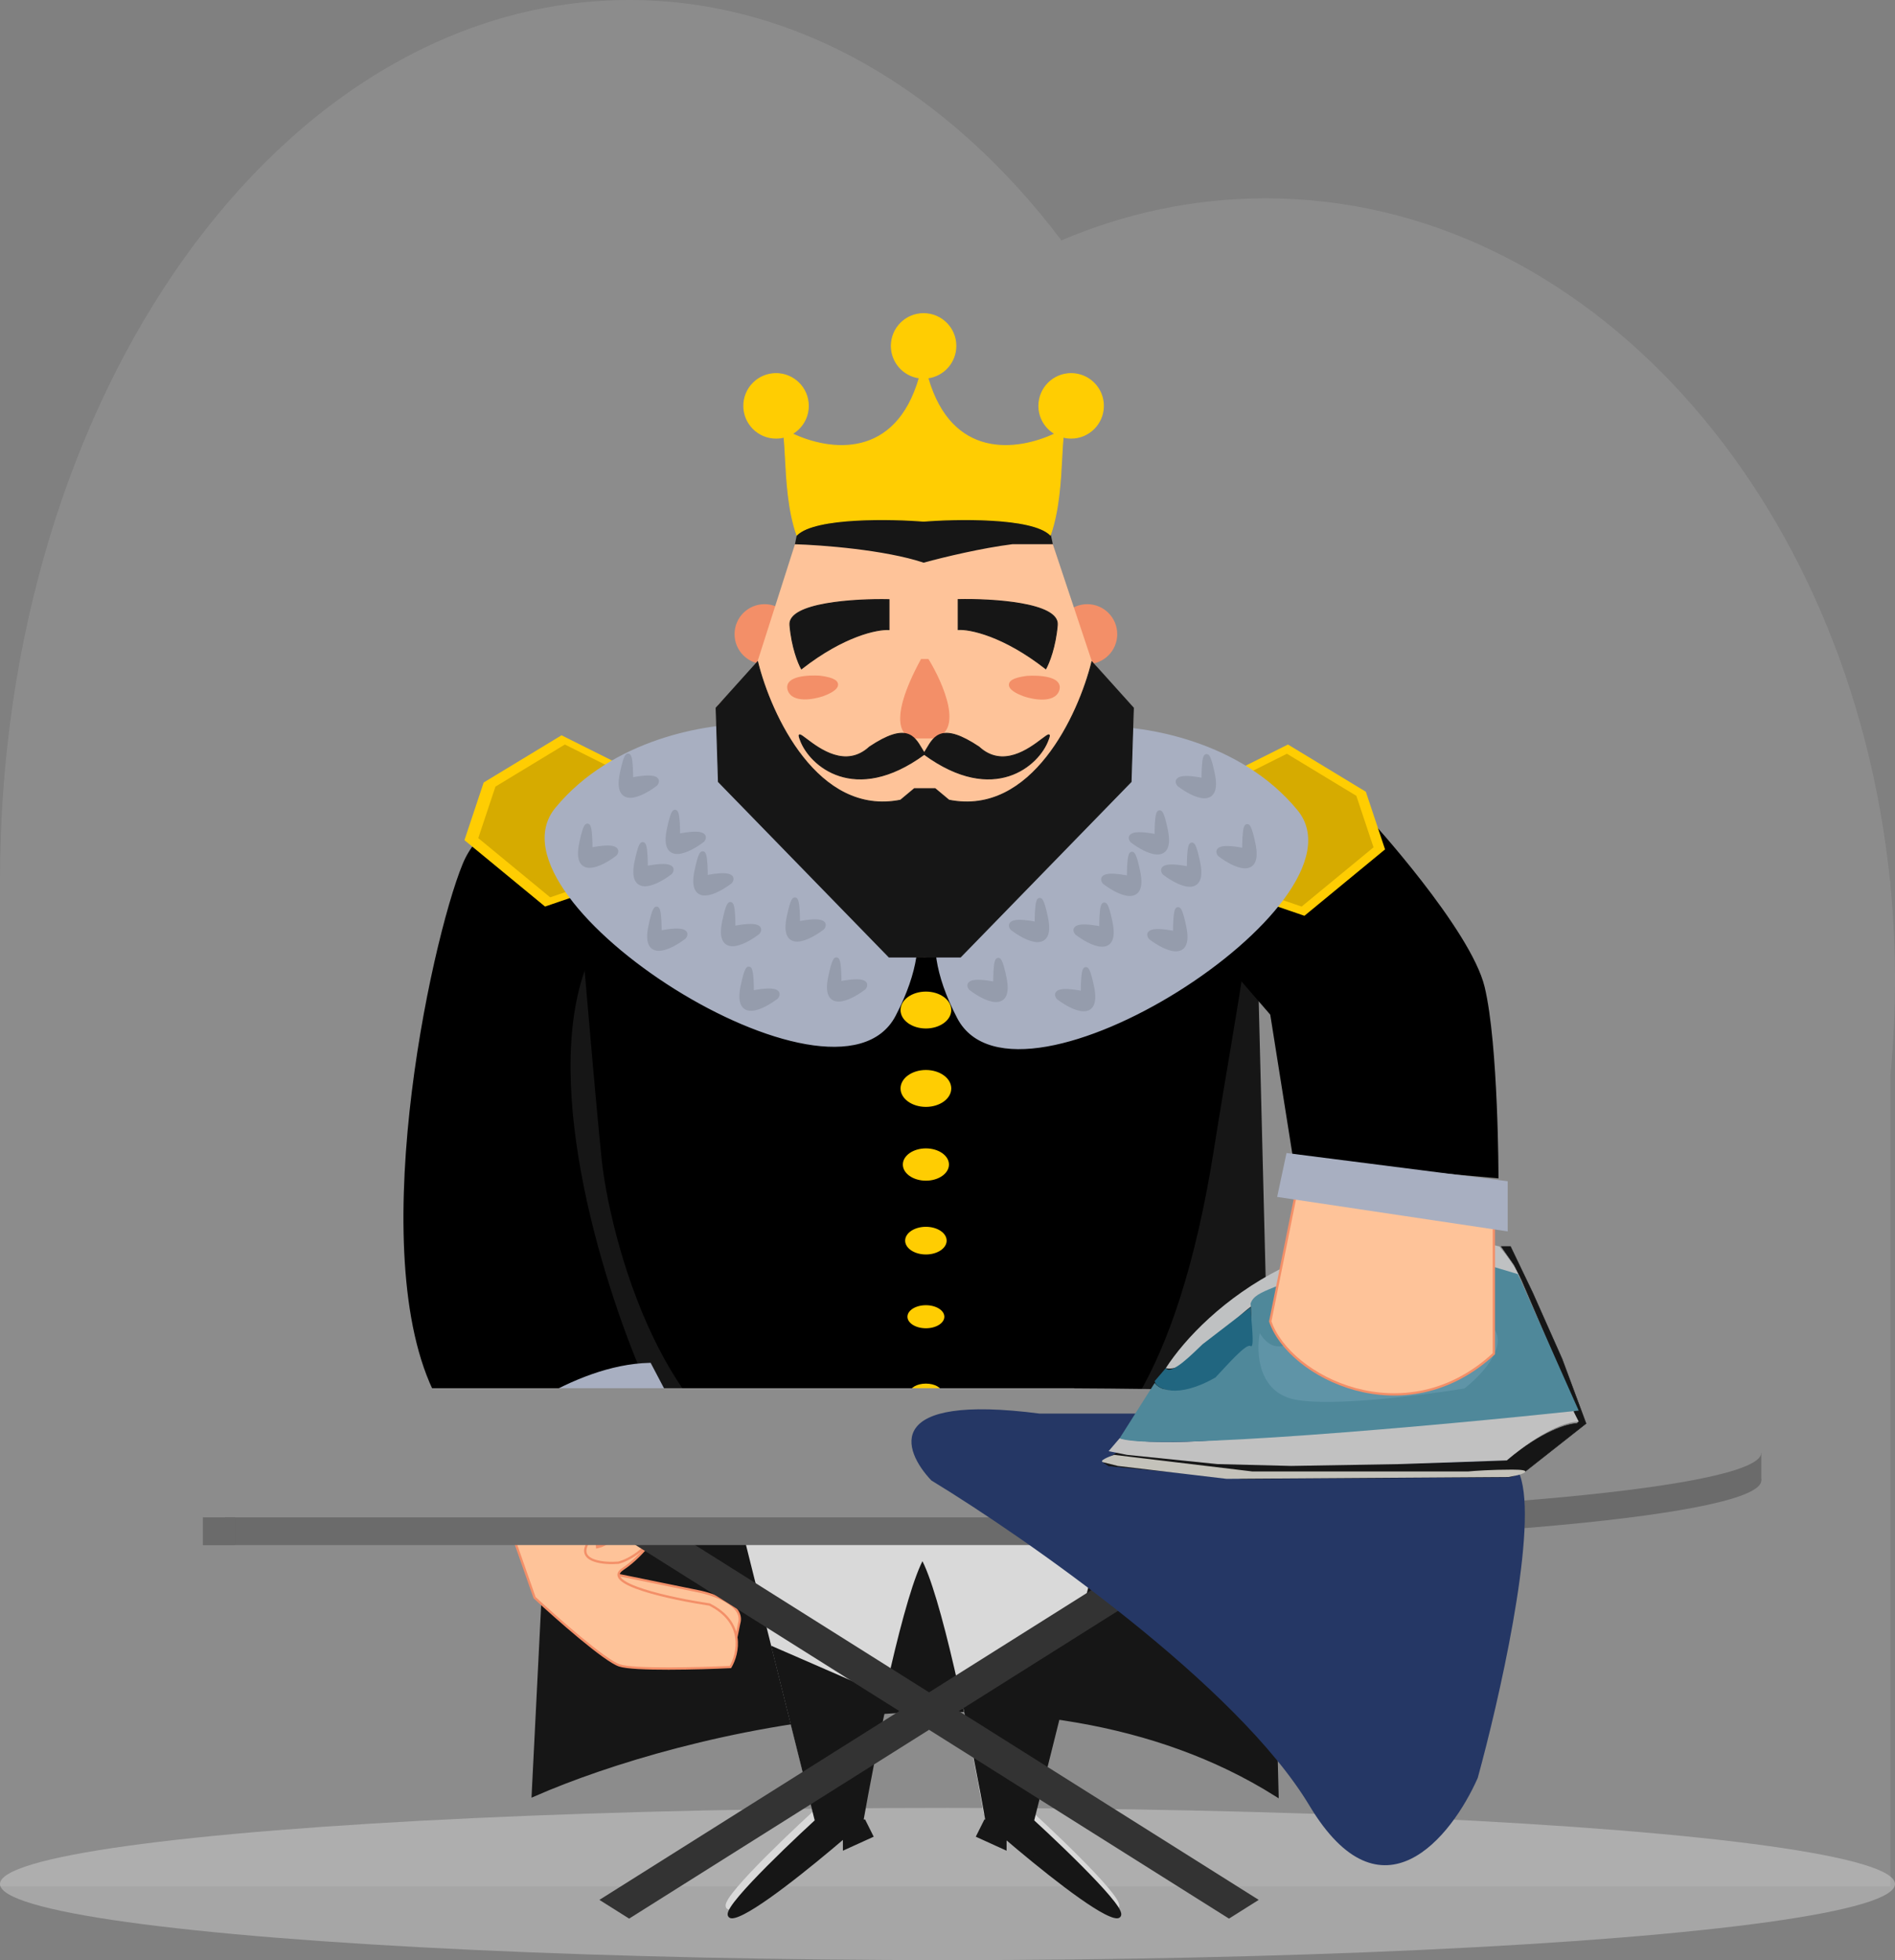<svg width="411" height="425" viewBox="0 0 411 425" fill="none" xmlns="http://www.w3.org/2000/svg">
  <rect x="0" y="0" width="411" height="425" fill="#808080" stroke="none"/>
  <mask id="path-1-inside-1_3_1037" fill="white">
    <path fill-rule="evenodd" clip-rule="evenodd"
      d="M410 233.121V409H0V191C0 85.514 61.113 0 136.5 0C172.784 0 205.762 19.81 230.21 52.122C244.098 46.209 258.997 43 274.5 43C344.022 43 401.404 107.539 409.912 191H410V191.879C410.66 198.638 411 205.52 411 212.5C411 219.48 410.66 226.362 410 233.121Z" />
  </mask>
  <path fill-rule="evenodd" clip-rule="evenodd"
    d="M410 233.121V409H0V191C0 85.514 61.113 0 136.5 0C172.784 0 205.762 19.81 230.21 52.122C244.098 46.209 258.997 43 274.5 43C344.022 43 401.404 107.539 409.912 191H410V191.879C410.66 198.638 411 205.52 411 212.5C411 219.48 410.66 226.362 410 233.121Z"
    fill="#ffffff" opacity="0.1" />
  <path
    d="M410 233.121L400.047 232.149L400 232.634V233.121H410ZM410 409V419H420V409H410ZM0 409H-10V419H0V409ZM230.21 52.122L222.236 58.156L226.946 64.38L234.127 61.322L230.21 52.122ZM409.912 191L399.964 192.014L400.88 201H409.912V191ZM410 191H420V181H410V191ZM410 191.879H400V192.366L400.047 192.851L410 191.879ZM400 233.121V409H420V233.121H400ZM410 399H0V419H410V399ZM10 409V191H-10V409H10ZM10 191C10 140.102 24.759 94.439 48.116 61.757C71.486 29.056 102.872 10 136.5 10V-10C94.741 -10 57.877 13.701 31.844 50.128C5.798 86.574 -10 136.412 -10 191H10ZM136.5 10C168.88 10 199.158 27.655 222.236 58.156L238.185 46.088C212.366 11.965 176.688 -10 136.5 -10V10ZM234.127 61.322C246.829 55.915 260.399 53 274.5 53V33C257.595 33 241.367 36.503 226.293 42.921L234.127 61.322ZM274.5 53C337.206 53 391.785 111.784 399.964 192.014L419.861 189.986C411.023 103.294 350.838 33 274.5 33V53ZM409.912 201H410V181H409.912V201ZM400 191V191.879H420V191H400ZM400.047 192.851C400.676 199.287 401 205.844 401 212.5H421C421 205.195 420.644 197.989 419.953 190.906L400.047 192.851ZM401 212.5C401 219.156 400.676 225.713 400.047 232.149L419.953 234.094C420.644 227.011 421 219.805 421 212.5H401Z"
    fill="#ffffff" opacity="0" mask="url(#path-1-inside-1_3_1037)" />
  <ellipse cx="205.5" cy="408.5" rx="205.5" ry="16.5" fill="#ffffff" opacity="0.3" />
  <path
    d="M276.815 389C224.015 355.8 147.482 375.167 115.815 389L126.815 170C184.815 147.2 247.315 160.5 271.315 170L276.815 389Z"
    fill="#161616" stroke="#161616" />
  <path
    d="M115.942 346.399L105.597 316.916L140.508 299.733L142.663 309.85C142.307 312.382 141.244 315.323 140.757 316.478C143.935 321.275 144.574 326.932 144.495 329.16C143.353 331.519 139.868 337.031 135.07 340.209C134.421 340.64 134.14 341.072 134.161 341.5L151.315 345C154.815 345.667 161.515 348 160.315 352L159.7 355C160.097 357.555 159.288 359.99 158.423 361.447C151.718 361.769 137.513 362.152 134.336 361.103C131.16 360.054 120.75 350.863 115.942 346.399Z"
    fill="#FEC399" />
  <path
    d="M134.161 341.5L151.315 345C154.815 345.667 161.515 348 160.315 352L159.7 355M105.597 316.916L115.942 346.399C120.75 350.863 131.16 360.054 134.336 361.103C137.513 362.152 151.718 361.769 158.423 361.447C160.143 358.551 161.641 351.786 153.878 347.899C145.61 346.66 130.272 343.388 135.07 340.209C139.868 337.031 143.353 331.519 144.495 329.16C144.574 326.932 143.935 321.275 140.757 316.478C141.244 315.323 142.307 312.382 142.663 309.85L140.508 299.733L105.597 316.916Z"
    stroke="#F38F68" stroke-width="0.5" />
  <path
    d="M124.614 323.441C126.147 325.838 128.815 331.522 127.217 335.08C125.619 338.639 131.149 339.068 134.114 338.837C136.422 338.249 141.526 335.549 143.481 329.459C145.435 323.369 141.584 318.347 139.414 316.598"
    stroke="#F38F68" stroke-width="0.5" />
  <path
    d="M129.724 335.168C129.316 331.539 132.417 328.401 134.018 327.286C135.45 326.221 137.843 325.111 135.959 329.195C134.075 333.279 131.018 334.879 129.724 335.168Z"
    fill="#F38F68" stroke="#F38F68" />
  <path fill-rule="evenodd" clip-rule="evenodd"
    d="M154.315 303L176.815 393C168.815 400.333 154.015 414.7 158.815 413.5C163.615 412.3 179.149 399.333 186.315 393C189.413 375.49 195.668 344.938 200.065 337.451C204.462 344.938 210.717 375.49 213.815 393C220.982 399.333 236.515 412.3 241.315 413.5C246.115 414.7 231.315 400.333 223.315 393L245.815 303H202.815H197.315H154.315Z"
    fill="#D9D9D9" />
  <path
    d="M176.815 393L177.153 393.369L177.373 393.167L177.3 392.879L176.815 393ZM154.315 303V302.5H153.675L153.83 303.121L154.315 303ZM186.315 393L186.646 393.375L186.777 393.259L186.808 393.087L186.315 393ZM200.065 337.451L200.496 337.197L200.065 336.463L199.634 337.197L200.065 337.451ZM213.815 393L213.323 393.087L213.353 393.259L213.484 393.375L213.815 393ZM223.315 393L222.83 392.879L222.758 393.167L222.977 393.369L223.315 393ZM245.815 303L246.3 303.121L246.456 302.5H245.815V303ZM177.3 392.879L154.8 302.879L153.83 303.121L176.33 393.121L177.3 392.879ZM158.694 413.015C158.417 413.084 158.295 413.073 158.268 413.065C158.265 413.064 158.298 413.073 158.333 413.113C158.369 413.153 158.377 413.191 158.378 413.198C158.378 413.2 158.375 413.176 158.389 413.115C158.402 413.056 158.427 412.977 158.469 412.877C158.555 412.674 158.696 412.417 158.897 412.106C159.708 410.856 161.329 408.973 163.379 406.793C167.467 402.447 173.157 397.032 177.153 393.369L176.477 392.631C172.474 396.301 166.763 401.736 162.651 406.107C160.602 408.286 158.923 410.228 158.058 411.563C157.841 411.898 157.665 412.21 157.548 412.488C157.437 412.75 157.349 413.048 157.387 413.331C157.407 413.484 157.467 413.643 157.587 413.779C157.707 413.913 157.859 413.991 158.009 414.031C158.288 414.106 158.614 414.066 158.937 413.985L158.694 413.015ZM185.984 392.625C182.406 395.787 176.74 400.605 171.371 404.78C168.686 406.868 166.082 408.791 163.854 410.264C161.604 411.752 159.8 412.739 158.694 413.015L158.937 413.985C160.231 413.661 162.168 412.577 164.405 411.098C166.664 409.605 169.29 407.665 171.985 405.57C177.374 401.378 183.058 396.546 186.646 393.375L185.984 392.625ZM199.634 337.197C198.501 339.127 197.271 342.493 196.018 346.683C194.761 350.888 193.468 355.967 192.216 361.353C189.713 372.127 187.373 384.152 185.823 392.913L186.808 393.087C188.356 384.338 190.692 372.331 193.19 361.58C194.439 356.204 195.728 351.147 196.977 346.97C198.23 342.778 199.431 339.518 200.496 337.704L199.634 337.197ZM199.634 337.704C200.7 339.518 201.901 342.778 203.154 346.97C204.403 351.147 205.691 356.204 206.94 361.58C209.438 372.331 211.775 384.338 213.323 393.087L214.308 392.913C212.758 384.152 210.418 372.127 207.915 361.353C206.663 355.967 205.369 350.888 204.112 346.683C202.859 342.493 201.63 339.127 200.496 337.197L199.634 337.704ZM213.484 393.375C217.073 396.546 222.756 401.378 228.146 405.57C230.84 407.665 233.467 409.605 235.725 411.098C237.962 412.577 239.9 413.661 241.194 413.985L241.437 413.015C240.331 412.739 238.527 411.752 236.277 410.264C234.049 408.791 231.445 406.868 228.76 404.78C223.391 400.605 217.724 395.787 214.146 392.625L213.484 393.375ZM241.194 413.985C241.517 414.066 241.842 414.106 242.122 414.031C242.272 413.991 242.423 413.913 242.543 413.779C242.664 413.643 242.723 413.484 242.744 413.331C242.781 413.048 242.694 412.75 242.583 412.488C242.466 412.21 242.29 411.898 242.072 411.563C241.208 410.228 239.529 408.286 237.479 406.107C233.367 401.736 227.657 396.301 223.653 392.631L222.977 393.369C226.974 397.032 232.663 402.447 236.751 406.793C238.802 408.973 240.423 410.856 241.233 412.106C241.434 412.417 241.576 412.674 241.661 412.877C241.704 412.977 241.729 413.056 241.742 413.115C241.755 413.176 241.752 413.2 241.753 413.198C241.753 413.191 241.761 413.153 241.797 413.113C241.833 413.073 241.866 413.064 241.863 413.065C241.835 413.073 241.714 413.084 241.437 413.015L241.194 413.985ZM223.8 393.121L246.3 303.121L245.33 302.879L222.83 392.879L223.8 393.121ZM245.815 302.5H202.815V303.5H245.815V302.5ZM202.815 302.5H197.315V303.5H202.815V302.5ZM154.315 303.5H197.315V302.5H154.315V303.5Z"
    fill="#D9D9D9" />
  <path fill-rule="evenodd" clip-rule="evenodd"
    d="M177.253 394.867L167.956 357.679L192.046 368.165C189.967 377.571 188.073 387.403 186.753 394.867C186.669 394.94 186.585 395.015 186.499 395.09L186.815 395H187.315L188.815 398L183.315 400.5V397.856C175.46 404.59 163.383 414.334 159.253 415.367C154.453 416.567 169.253 402.2 177.253 394.867ZM214.253 394.867C212.843 386.899 210.78 376.232 208.536 366.266L233.719 355L223.753 394.867C231.753 402.2 246.553 416.567 241.753 415.367C237.644 414.34 225.674 404.693 217.815 397.963V400.5L212.315 398L213.815 395H214.315L214.446 395.037C214.381 394.98 214.316 394.923 214.253 394.867Z"
    fill="#161616" />
  <path
    d="M167.956 357.679L168.155 357.22L167.224 356.815L167.471 357.8L167.956 357.679ZM177.253 394.867L177.59 395.235L177.81 395.034L177.738 394.745L177.253 394.867ZM192.046 368.165L192.534 368.273L192.623 367.871L192.246 367.707L192.046 368.165ZM186.753 394.867L187.084 395.241L187.215 395.126L187.245 394.954L186.753 394.867ZM186.499 395.09L186.169 394.715L186.637 395.571L186.499 395.09ZM186.815 395V394.5H186.745L186.678 394.519L186.815 395ZM187.315 395L187.763 394.776L187.624 394.5H187.315V395ZM188.815 398L189.022 398.455L189.495 398.24L189.263 397.776L188.815 398ZM183.315 400.5H182.815V401.277L183.522 400.955L183.315 400.5ZM183.315 397.856H183.815V396.769L182.99 397.476L183.315 397.856ZM159.253 415.367L159.131 414.882H159.131L159.253 415.367ZM208.536 366.266L208.331 365.81L207.958 365.977L208.048 366.376L208.536 366.266ZM214.253 394.867L213.76 394.954L213.791 395.126L213.922 395.241L214.253 394.867ZM233.719 355L234.204 355.121L234.454 354.124L233.515 354.544L233.719 355ZM223.753 394.867L223.268 394.745L223.195 395.034L223.415 395.235L223.753 394.867ZM241.753 415.367L241.631 415.852L241.753 415.367ZM217.815 397.963L218.141 397.583L217.315 396.877V397.963H217.815ZM217.815 400.5L217.608 400.955L218.315 401.277V400.5H217.815ZM212.315 398L211.868 397.776L211.636 398.24L212.108 398.455L212.315 398ZM213.815 395V394.5H213.506L213.368 394.776L213.815 395ZM214.315 395L214.453 394.519L214.385 394.5H214.315V395ZM214.446 395.037L214.309 395.518L214.777 394.662L214.446 395.037ZM167.471 357.8L176.768 394.988L177.738 394.745L168.441 357.557L167.471 357.8ZM192.246 367.707L168.155 357.22L167.756 358.137L191.847 368.623L192.246 367.707ZM187.245 394.954C188.564 387.496 190.457 377.671 192.534 368.273L191.558 368.057C189.477 377.471 187.582 387.311 186.26 394.78L187.245 394.954ZM186.83 395.465C186.916 395.39 187 395.315 187.084 395.241L186.422 394.492C186.338 394.566 186.254 394.64 186.169 394.715L186.83 395.465ZM186.637 395.571L186.953 395.481L186.678 394.519L186.362 394.61L186.637 395.571ZM186.815 395.5H187.315V394.5H186.815V395.5ZM186.868 395.224L188.368 398.224L189.263 397.776L187.763 394.776L186.868 395.224ZM188.608 397.545L183.108 400.045L183.522 400.955L189.022 398.455L188.608 397.545ZM183.815 400.5V397.856H182.815V400.5H183.815ZM159.374 415.852C160.493 415.572 162.083 414.727 163.918 413.564C165.77 412.39 167.924 410.856 170.188 409.149C174.717 405.733 179.709 401.606 183.641 398.235L182.99 397.476C179.066 400.84 174.092 404.952 169.586 408.35C167.332 410.05 165.202 411.566 163.382 412.72C161.545 413.884 160.077 414.645 159.131 414.882L159.374 415.852ZM176.915 394.498C172.911 398.168 167.201 403.603 163.088 407.974C161.039 410.152 159.36 412.094 158.496 413.429C158.278 413.765 158.102 414.077 157.985 414.354C157.874 414.617 157.787 414.915 157.824 415.197C157.845 415.351 157.904 415.51 158.025 415.645C158.145 415.78 158.296 415.857 158.446 415.898C158.726 415.973 159.051 415.932 159.374 415.852L159.131 414.882C158.854 414.951 158.733 414.939 158.705 414.932C158.702 414.931 158.735 414.94 158.771 414.979C158.807 415.02 158.814 415.058 158.815 415.065C158.816 415.067 158.813 415.043 158.826 414.982C158.839 414.923 158.864 414.844 158.906 414.743C158.992 414.541 159.134 414.284 159.335 413.973C160.145 412.722 161.766 410.839 163.817 408.659C167.904 404.314 173.594 398.899 177.59 395.235L176.915 394.498ZM208.048 366.376C210.29 376.333 212.352 386.992 213.76 394.954L214.745 394.78C213.334 386.807 211.27 376.132 209.023 366.157L208.048 366.376ZM233.515 354.544L208.331 365.81L208.74 366.723L233.923 355.456L233.515 354.544ZM224.238 394.988L234.204 355.121L233.234 354.879L223.268 394.745L224.238 394.988ZM241.631 415.852C241.954 415.932 242.28 415.973 242.559 415.898C242.709 415.857 242.861 415.78 242.981 415.645C243.101 415.51 243.161 415.351 243.181 415.197C243.219 414.915 243.131 414.617 243.02 414.354C242.903 414.077 242.727 413.765 242.51 413.429C241.645 412.094 239.966 410.152 237.917 407.974C233.804 403.603 228.094 398.168 224.09 394.498L223.415 395.235C227.411 398.899 233.101 404.314 237.188 408.659C239.239 410.839 240.86 412.722 241.671 413.973C241.872 414.284 242.013 414.541 242.099 414.743C242.141 414.844 242.166 414.923 242.179 414.982C242.193 415.043 242.19 415.067 242.19 415.065C242.191 415.058 242.199 415.02 242.235 414.979C242.27 414.94 242.303 414.931 242.3 414.932C242.272 414.939 242.151 414.951 241.874 414.882L241.631 415.852ZM217.49 398.343C221.423 401.711 226.389 405.813 230.889 409.203C233.139 410.897 235.278 412.419 237.117 413.583C238.939 414.736 240.518 415.573 241.631 415.852L241.874 414.882C240.933 414.646 239.476 413.893 237.652 412.738C235.845 411.594 233.73 410.091 231.491 408.404C227.014 405.032 222.066 400.945 218.141 397.583L217.49 398.343ZM218.315 400.5V397.963H217.315V400.5H218.315ZM212.108 398.455L217.608 400.955L218.022 400.045L212.522 397.545L212.108 398.455ZM213.368 394.776L211.868 397.776L212.763 398.224L214.263 395.224L213.368 394.776ZM214.315 394.5H213.815V395.5H214.315V394.5ZM214.583 394.557L214.453 394.519L214.178 395.481L214.309 395.518L214.583 394.557ZM213.922 395.241C213.985 395.298 214.05 395.355 214.115 395.412L214.777 394.662C214.712 394.605 214.647 394.548 214.584 394.492L213.922 395.241Z"
    fill="#161616" />
  <path
    d="M177.815 319C148.215 319 134.482 275.667 131.315 254C130.71 250.4 127.397 211.833 125.815 193C115.015 163.4 145.649 162 162.315 165C170.982 166 197.815 166.9 235.815 162.5C283.315 157 272.815 185.5 262.815 249C254.815 299.8 238.815 316.833 227.815 319H177.815Z"
    fill="#000000" stroke="#000000" />
  <path
    d="M100.815 187.5C106.415 173.9 126.149 172.5 135.315 173.5C136.815 174.167 137.215 182.2 126.815 209C116.415 235.8 131.149 281.167 139.815 300.5L104.315 318L95.815 304C78.815 274.5 93.815 204.5 100.815 187.5Z"
    fill="#000000" />
  <path
    d="M135.315 173.5L135.518 173.043L135.447 173.011L135.37 173.003L135.315 173.5ZM100.815 187.5L100.353 187.31L100.815 187.5ZM95.815 304L95.382 304.25L95.388 304.259L95.815 304ZM104.315 318L103.888 318.259L104.126 318.651L104.536 318.448L104.315 318ZM139.815 300.5L140.036 300.948L140.469 300.735L140.272 300.295L139.815 300.5ZM126.815 209L126.349 208.819L126.815 209ZM135.37 173.003C130.737 172.498 123.445 172.598 116.591 174.544C109.742 176.489 103.236 180.308 100.353 187.31L101.278 187.69C103.994 181.092 110.156 177.411 116.864 175.506C123.569 173.602 130.727 173.502 135.261 173.997L135.37 173.003ZM100.353 187.31C96.829 195.869 91.321 217.669 88.818 241.009C87.566 252.685 87.064 264.765 87.942 275.782C88.82 286.791 91.079 296.782 95.382 304.25L96.249 303.75C92.052 296.468 89.811 286.646 88.939 275.702C88.067 264.767 88.565 252.753 89.812 241.116C92.309 217.831 97.802 196.131 101.278 187.69L100.353 187.31ZM95.388 304.259L103.888 318.259L104.743 317.741L96.243 303.741L95.388 304.259ZM104.536 318.448L140.036 300.948L139.594 300.052L104.094 317.552L104.536 318.448ZM140.272 300.295C135.951 290.658 130.114 274.518 126.655 257.451C123.193 240.364 122.135 222.442 127.281 209.181L126.349 208.819C121.095 222.358 122.204 240.519 125.675 257.649C129.15 274.799 135.013 291.009 139.359 300.705L140.272 300.295ZM127.281 209.181C132.486 195.768 134.999 187.027 136.019 181.541C136.529 178.802 136.671 176.851 136.581 175.526C136.536 174.864 136.432 174.334 136.272 173.932C136.114 173.538 135.875 173.201 135.518 173.043L135.112 173.957C135.131 173.965 135.232 174.026 135.343 174.303C135.451 174.573 135.543 174.989 135.584 175.593C135.666 176.799 135.539 178.657 135.036 181.359C134.032 186.756 131.544 195.432 126.349 208.819L127.281 209.181Z"
    fill="#000000" />
  <path
    d="M140.815 296C124.415 296.4 106.982 309.833 100.315 316.5L105.315 324C116.115 314.8 136.815 307.833 145.815 305.5L140.815 296Z"
    fill="#A8AFC1" />
  <path
    d="M100.315 316.5L99.962 316.146L99.672 316.436L99.899 316.777L100.315 316.5ZM140.815 296L141.258 295.767L141.113 295.493L140.803 295.5L140.815 296ZM145.815 305.5L145.941 305.984L146.552 305.826L146.258 305.267L145.815 305.5ZM105.315 324L104.899 324.277L105.211 324.745L105.64 324.381L105.315 324ZM100.669 316.854C103.974 313.548 109.966 308.55 117.168 304.331C124.377 300.109 132.749 296.697 140.827 296.5L140.803 295.5C132.482 295.703 123.937 299.208 116.663 303.469C109.382 307.733 103.323 312.785 99.962 316.146L100.669 316.854ZM140.373 296.233L145.373 305.733L146.258 305.267L141.258 295.767L140.373 296.233ZM145.69 305.016C141.169 306.188 133.721 308.52 126.048 311.713C118.383 314.903 110.451 318.968 104.991 323.619L105.64 324.381C110.98 319.832 118.797 315.814 126.432 312.637C134.059 309.463 141.462 307.145 145.941 305.984L145.69 305.016ZM99.899 316.777L104.899 324.277L105.731 323.723L100.731 316.223L99.899 316.777Z"
    fill="#A8AFC1" />
  <path
    d="M280.5 251.5L325 255.5C325 255.5 325 226.5 322 214C319 201.5 297 177.5 297 177.5L256 197.5L275.5 220L280.5 251.5Z"
    fill="#000000" />
  <path fill-rule="evenodd" clip-rule="evenodd"
    d="M141.815 170L137.315 189.5L118.315 196L101.315 182L105.315 170L121.815 160L141.815 170ZM259.315 172L263.815 191.5L282.815 198L299.815 184L295.815 172L279.315 162L259.315 172Z"
    fill="#FFCD02" />
  <path
    d="M137.315 189.5L137.477 189.973L137.74 189.883L137.803 189.612L137.315 189.5ZM141.815 170L142.303 170.112L142.391 169.729L142.039 169.553L141.815 170ZM118.315 196L117.997 196.386L118.213 196.563L118.477 196.473L118.315 196ZM101.315 182L100.841 181.842L100.732 182.168L100.997 182.386L101.315 182ZM105.315 170L105.056 169.572L104.899 169.668L104.841 169.842L105.315 170ZM121.815 160L122.039 159.553L121.792 159.429L121.556 159.572L121.815 160ZM263.815 191.5L263.328 191.612L263.391 191.883L263.653 191.973L263.815 191.5ZM259.315 172L259.092 171.553L258.74 171.729L258.828 172.112L259.315 172ZM282.815 198L282.653 198.473L282.918 198.563L283.133 198.386L282.815 198ZM299.815 184L300.133 184.386L300.398 184.168L300.29 183.842L299.815 184ZM295.815 172L296.29 171.842L296.232 171.668L296.074 171.572L295.815 172ZM279.315 162L279.574 161.572L279.338 161.429L279.092 161.553L279.315 162ZM137.803 189.612L142.303 170.112L141.328 169.888L136.828 189.388L137.803 189.612ZM118.477 196.473L137.477 189.973L137.153 189.027L118.153 195.527L118.477 196.473ZM100.997 182.386L117.997 196.386L118.633 195.614L101.633 181.614L100.997 182.386ZM104.841 169.842L100.841 181.842L101.79 182.158L105.79 170.158L104.841 169.842ZM121.556 159.572L105.056 169.572L105.574 170.428L122.074 160.428L121.556 159.572ZM142.039 169.553L122.039 159.553L121.592 160.447L141.592 170.447L142.039 169.553ZM264.303 191.388L259.803 171.888L258.828 172.112L263.328 191.612L264.303 191.388ZM282.977 197.527L263.977 191.027L263.653 191.973L282.653 198.473L282.977 197.527ZM299.497 183.614L282.497 197.614L283.133 198.386L300.133 184.386L299.497 183.614ZM295.341 172.158L299.341 184.158L300.29 183.842L296.29 171.842L295.341 172.158ZM279.056 162.428L295.556 172.428L296.074 171.572L279.574 161.572L279.056 162.428ZM259.539 172.447L279.539 162.447L279.092 161.553L259.092 171.553L259.539 172.447Z"
    fill="#FFCD02" />
  <path
    d="M265.315 190.222L261.315 172.889L279.093 164L293.76 172.889L297.315 183.556L282.204 196L265.315 190.222Z"
    fill="#D6AB00" stroke="#D6AB00" />
  <path
    d="M136.315 188.222L140.315 170.889L122.538 162L107.871 170.889L104.315 181.556L119.426 194L136.315 188.222Z"
    fill="#D6AB00" stroke="#D6AB00" />
  <path fill-rule="evenodd" clip-rule="evenodd"
    d="M120.815 175.5C104.815 195 181.315 244 193.815 220C203.815 200.8 195.649 192 190.315 190L162.815 157.5C153.567 157.326 133.051 160.588 120.815 175.5ZM281.041 176.008C297.041 195.508 220.541 244.508 208.041 220.508C198.041 201.308 206.208 192.508 211.541 190.508L239.041 158.008C248.289 157.834 268.805 161.096 281.041 176.008Z"
    fill="#A8AFC1" />
  <path
    d="M193.815 220L193.372 219.769L193.815 220ZM120.815 175.5L120.429 175.183L120.815 175.5ZM190.315 190L189.934 190.323L190.018 190.422L190.14 190.468L190.315 190ZM162.815 157.5L163.197 157.177L163.051 157.004L162.825 157L162.815 157.5ZM208.041 220.508L208.484 220.277L208.041 220.508ZM281.041 176.008L280.654 176.325L281.041 176.008ZM211.541 190.508L211.716 190.976L211.838 190.931L211.923 190.831L211.541 190.508ZM239.041 158.008L239.031 157.508L238.805 157.513L238.659 157.685L239.041 158.008ZM193.372 219.769C190.408 225.459 183.604 226.937 174.972 225.422C166.377 223.913 156.204 219.462 146.893 213.639C137.582 207.815 129.184 200.652 124.117 193.759C121.582 190.311 119.903 186.961 119.337 183.904C118.774 180.864 119.311 178.122 121.202 175.817L120.429 175.183C118.32 177.753 117.747 180.808 118.354 184.086C118.958 187.348 120.728 190.838 123.311 194.351C128.478 201.379 136.986 208.622 146.363 214.486C155.739 220.351 166.035 224.868 174.799 226.407C183.527 227.938 190.972 226.541 194.259 220.231L193.372 219.769ZM190.14 190.468C192.672 191.418 195.927 194.005 197.336 198.694C198.746 203.38 198.334 210.243 193.372 219.769L194.259 220.231C199.297 210.557 199.802 203.42 198.294 198.406C196.787 193.395 193.292 190.582 190.491 189.532L190.14 190.468ZM162.434 157.823L189.934 190.323L190.697 189.677L163.197 157.177L162.434 157.823ZM121.202 175.817C127.244 168.454 135.341 163.954 143.096 161.316C150.853 158.678 158.236 157.914 162.806 158L162.825 157C158.146 156.912 150.647 157.692 142.775 160.369C134.901 163.047 126.622 167.634 120.429 175.183L121.202 175.817ZM207.597 220.739C210.884 227.049 218.33 228.447 227.057 226.915C235.821 225.376 246.117 220.859 255.493 214.995C264.87 209.13 273.378 201.888 278.545 194.859C281.128 191.346 282.898 187.856 283.502 184.594C284.109 181.316 283.536 178.261 281.427 175.691L280.654 176.325C282.546 178.63 283.082 181.373 282.519 184.412C281.953 187.469 280.274 190.819 277.74 194.267C272.672 201.16 264.274 208.324 254.963 214.147C245.652 219.97 235.479 224.421 226.884 225.93C218.252 227.445 211.448 225.967 208.484 220.277L207.597 220.739ZM211.365 190.04C208.564 191.091 205.069 193.903 203.562 198.914C202.054 203.928 202.559 211.066 207.597 220.739L208.484 220.277C203.523 210.751 203.111 203.888 204.52 199.202C205.93 194.513 209.184 191.926 211.716 190.976L211.365 190.04ZM238.659 157.685L211.159 190.185L211.923 190.831L239.423 158.331L238.659 157.685ZM281.427 175.691C275.234 168.143 266.956 163.555 259.082 160.878C251.209 158.2 243.71 157.42 239.031 157.508L239.05 158.508C243.62 158.422 251.003 159.186 258.76 161.824C266.515 164.462 274.612 168.962 280.654 176.325L281.427 175.691Z"
    fill="#A8AFC1" />
  <path fill-rule="evenodd" clip-rule="evenodd"
    d="M165.815 144C169.405 144 172.315 141.09 172.315 137.5C172.315 133.91 169.405 131 165.815 131C162.225 131 159.315 133.91 159.315 137.5C159.315 141.09 162.225 144 165.815 144ZM235.815 144C239.405 144 242.315 141.09 242.315 137.5C242.315 133.91 239.405 131 235.815 131C232.225 131 229.315 133.91 229.315 137.5C229.315 141.09 232.225 144 235.815 144Z"
    fill="#F38F68" />
  <path fill-rule="evenodd" clip-rule="evenodd"
    d="M199.815 111L175.815 109L164.315 145L156.315 153V168.5L193.815 207H199.815V111ZM200.815 111L224.815 109L236.315 143.5L244.315 153L244.815 169L207.815 206.5L200.815 207V111Z"
    fill="#FEC399" />
  <path
    d="M175.815 109L175.857 108.502L175.46 108.469L175.339 108.848L175.815 109ZM199.815 111H200.315V110.54L199.857 110.502L199.815 111ZM164.315 145L164.669 145.354L164.755 145.268L164.792 145.152L164.315 145ZM156.315 153L155.962 152.646L155.815 152.793V153H156.315ZM156.315 168.5H155.815V168.703L155.957 168.849L156.315 168.5ZM193.815 207L193.457 207.349L193.604 207.5H193.815V207ZM199.815 207V207.5H200.315V207H199.815ZM224.815 109L225.29 108.842L225.165 108.469L224.774 108.502L224.815 109ZM200.815 111L200.774 110.502L200.315 110.54V111H200.815ZM236.315 143.5L235.841 143.658L235.871 143.749L235.933 143.822L236.315 143.5ZM244.315 153L244.815 152.984L244.81 152.811L244.698 152.678L244.315 153ZM244.815 169L245.171 169.351L245.322 169.199L245.315 168.984L244.815 169ZM207.815 206.5L207.851 206.999L208.039 206.985L208.171 206.851L207.815 206.5ZM200.815 207H200.315V207.537L200.851 207.499L200.815 207ZM175.774 109.498L199.774 111.498L199.857 110.502L175.857 108.502L175.774 109.498ZM164.792 145.152L176.292 109.152L175.339 108.848L163.839 144.848L164.792 145.152ZM156.669 153.354L164.669 145.354L163.962 144.646L155.962 152.646L156.669 153.354ZM156.815 168.5V153H155.815V168.5H156.815ZM194.173 206.651L156.673 168.151L155.957 168.849L193.457 207.349L194.173 206.651ZM199.815 206.5H193.815V207.5H199.815V206.5ZM199.315 111V207H200.315V111H199.315ZM224.774 108.502L200.774 110.502L200.857 111.498L224.857 109.498L224.774 108.502ZM236.79 143.342L225.29 108.842L224.341 109.158L235.841 143.658L236.79 143.342ZM244.698 152.678L236.698 143.178L235.933 143.822L243.933 153.322L244.698 152.678ZM245.315 168.984L244.815 152.984L243.816 153.016L244.316 169.016L245.315 168.984ZM208.171 206.851L245.171 169.351L244.459 168.649L207.459 206.149L208.171 206.851ZM200.851 207.499L207.851 206.999L207.78 206.001L200.78 206.501L200.851 207.499ZM200.315 111V207H201.315V111H200.315Z"
    fill="#FEC399" />
  <path
    d="M201.315 143H199.815C192.215 157 195.982 160.167 198.815 160H202.315C209.115 158.8 204.482 148.167 201.315 143Z"
    fill="#F38F68" stroke="#F38F68" stroke-width="0.2" />
  <path fill-rule="evenodd" clip-rule="evenodd"
    d="M199.92 162.365C198.254 159.55 196.542 156.658 188.593 161.957C183.445 166.706 177.694 162.364 174.947 160.291C173.529 159.221 172.912 158.755 173.593 160.457C175.587 165.941 185.333 174.604 200.454 163.559C215.575 174.604 225.321 165.941 227.315 160.457C227.996 158.755 227.379 159.221 225.961 160.291C223.215 162.364 217.463 166.706 212.315 161.957C204.366 156.658 202.654 159.55 200.988 162.365C200.812 162.662 200.636 162.958 200.454 163.244C200.272 162.958 200.096 162.662 199.92 162.365Z"
    fill="#161616" />
  <path
    d="M188.593 161.957L188.538 161.874L188.531 161.879L188.525 161.884L188.593 161.957ZM199.92 162.365L199.834 162.416V162.416L199.92 162.365ZM174.947 160.291L174.887 160.371L174.947 160.291ZM173.593 160.457L173.687 160.423L173.686 160.42L173.593 160.457ZM200.454 163.559L200.513 163.479L200.454 163.436L200.395 163.479L200.454 163.559ZM227.315 160.457L227.222 160.42L227.221 160.423L227.315 160.457ZM225.961 160.291L226.022 160.371L225.961 160.291ZM212.315 161.957L212.383 161.884L212.377 161.879L212.371 161.874L212.315 161.957ZM200.988 162.365L201.074 162.416V162.416L200.988 162.365ZM200.454 163.244L200.37 163.298L200.454 163.43L200.538 163.298L200.454 163.244ZM188.648 162.041C192.621 159.393 195.003 158.814 196.588 159.215C198.171 159.616 198.997 161 199.834 162.416L200.007 162.314C199.178 160.914 198.314 159.446 196.637 159.021C194.963 158.598 192.515 159.223 188.538 161.874L188.648 162.041ZM174.887 160.371C176.258 161.406 178.396 163.021 180.84 163.778C183.291 164.537 186.055 164.434 188.661 162.031L188.525 161.884C185.983 164.229 183.297 164.33 180.899 163.587C178.494 162.842 176.382 161.249 175.007 160.211L174.887 160.371ZM173.686 160.42C173.515 159.994 173.432 159.716 173.417 159.554C173.41 159.47 173.424 159.44 173.428 159.434C173.429 159.434 173.428 159.434 173.431 159.433C173.435 159.432 173.446 159.43 173.468 159.433C173.512 159.44 173.578 159.465 173.669 159.513C173.758 159.56 173.863 159.626 173.985 159.709C174.229 159.875 174.531 160.103 174.887 160.371L175.007 160.211C174.654 159.944 174.347 159.713 174.098 159.543C173.973 159.459 173.861 159.388 173.763 159.336C173.666 159.285 173.576 159.247 173.498 159.236C173.417 159.223 173.327 159.236 173.268 159.314C173.217 159.382 173.21 159.476 173.218 159.571C173.235 159.767 173.33 160.07 173.5 160.495L173.686 160.42ZM200.395 163.479C192.854 168.987 186.67 169.57 182.132 168.111C177.587 166.651 174.674 163.138 173.687 160.423L173.499 160.492C174.506 163.261 177.463 166.821 182.07 168.302C186.684 169.784 192.933 169.177 200.513 163.64L200.395 163.479ZM200.395 163.64C207.975 169.177 214.225 169.784 218.838 168.302C223.445 166.821 226.402 163.261 227.409 160.492L227.221 160.423C226.234 163.138 223.322 166.651 218.777 168.111C214.238 169.57 208.054 168.987 200.513 163.479L200.395 163.64ZM227.408 160.495C227.578 160.07 227.673 159.767 227.69 159.571C227.698 159.476 227.691 159.382 227.64 159.314C227.581 159.236 227.491 159.223 227.41 159.236C227.332 159.247 227.242 159.285 227.146 159.336C227.048 159.388 226.935 159.459 226.811 159.543C226.562 159.713 226.255 159.944 225.901 160.211L226.022 160.371C226.377 160.103 226.679 159.875 226.923 159.709C227.045 159.626 227.151 159.56 227.239 159.513C227.33 159.465 227.396 159.44 227.44 159.433C227.462 159.43 227.473 159.432 227.478 159.433C227.48 159.434 227.48 159.434 227.48 159.434C227.485 159.44 227.498 159.47 227.491 159.554C227.477 159.716 227.393 159.994 227.222 160.42L227.408 160.495ZM225.901 160.211C224.526 161.249 222.415 162.842 220.009 163.587C217.611 164.33 214.925 164.229 212.383 161.884L212.248 162.031C214.853 164.434 217.617 164.537 220.068 163.778C222.512 163.021 224.65 161.406 226.022 160.371L225.901 160.211ZM212.371 161.874C208.394 159.223 205.946 158.598 204.271 159.021C202.594 159.446 201.73 160.914 200.902 162.314L201.074 162.416C201.912 161 202.737 159.616 204.32 159.215C205.905 158.814 208.288 159.393 212.26 162.041L212.371 161.874ZM200.902 162.314C200.726 162.611 200.551 162.906 200.37 163.19L200.538 163.298C200.722 163.01 200.898 162.713 201.074 162.416L200.902 162.314ZM199.834 162.416C200.01 162.713 200.187 163.01 200.37 163.298L200.538 163.19C200.357 162.906 200.183 162.611 200.007 162.314L199.834 162.416Z"
    fill="#161616" />
  <path fill-rule="evenodd" clip-rule="evenodd"
    d="M198.315 171H200.315H200.815H202.815L205.815 173.5C223.815 177.1 233.982 155 236.815 143.5L245.815 153.5L245.315 169.5L208.315 207.5H200.815H200.315H192.815L155.815 169.5L155.315 153.5L164.315 143.5C167.149 155 177.315 177.1 195.315 173.5L198.315 171Z"
    fill="#161616" />
  <path
    d="M198.315 171V170.9H198.279L198.251 170.923L198.315 171ZM202.815 171L202.879 170.923L202.852 170.9H202.815V171ZM205.815 173.5L205.751 173.577L205.771 173.593L205.796 173.598L205.815 173.5ZM236.815 143.5L236.89 143.433L236.763 143.293L236.718 143.476L236.815 143.5ZM245.815 153.5L245.915 153.503L245.917 153.463L245.89 153.433L245.815 153.5ZM245.315 169.5L245.387 169.57L245.414 169.542L245.415 169.503L245.315 169.5ZM208.315 207.5V207.6H208.358L208.387 207.57L208.315 207.5ZM192.815 207.5L192.744 207.57L192.773 207.6H192.815V207.5ZM155.815 169.5L155.715 169.503L155.717 169.542L155.744 169.57L155.815 169.5ZM155.315 153.5L155.241 153.433L155.214 153.463L155.215 153.503L155.315 153.5ZM164.315 143.5L164.412 143.476L164.367 143.293L164.241 143.433L164.315 143.5ZM195.315 173.5L195.335 173.598L195.36 173.593L195.379 173.577L195.315 173.5ZM200.315 170.9H198.315V171.1H200.315V170.9ZM200.315 171.1H200.815V170.9H200.315V171.1ZM200.815 171.1H202.815V170.9H200.815V171.1ZM202.751 171.077L205.751 173.577L205.879 173.423L202.879 170.923L202.751 171.077ZM205.796 173.598C214.848 175.408 221.923 170.752 227.081 164.224C232.239 157.698 235.493 149.283 236.912 143.524L236.718 143.476C235.304 149.217 232.059 157.602 226.924 164.101C221.791 170.598 214.783 175.192 205.835 173.402L205.796 173.598ZM236.741 143.567L245.741 153.567L245.89 153.433L236.89 143.433L236.741 143.567ZM245.715 153.497L245.215 169.497L245.415 169.503L245.915 153.503L245.715 153.497ZM245.244 169.43L208.244 207.43L208.387 207.57L245.387 169.57L245.244 169.43ZM208.315 207.4H200.815V207.6H208.315V207.4ZM200.815 207.4H200.315V207.6H200.815V207.4ZM192.815 207.6H200.315V207.4H192.815V207.6ZM155.744 169.57L192.744 207.57L192.887 207.43L155.887 169.43L155.744 169.57ZM155.215 153.503L155.715 169.503L155.915 169.497L155.415 153.497L155.215 153.503ZM164.241 143.433L155.241 153.433L155.39 153.567L164.39 143.567L164.241 143.433ZM195.296 173.402C186.348 175.192 179.34 170.598 174.206 164.101C169.072 157.602 165.827 149.217 164.412 143.476L164.218 143.524C165.637 149.283 168.892 157.698 174.049 164.224C179.207 170.752 186.283 175.408 195.335 173.598L195.296 173.402ZM198.251 170.923L195.251 173.423L195.379 173.577L198.379 171.077L198.251 170.923Z"
    fill="#161616" />
  <path fill-rule="evenodd" clip-rule="evenodd"
    d="M207.815 130V136.5C210.315 136.333 217.615 137.8 226.815 145C227.482 143.833 228.915 140.3 229.315 135.5C229.715 130.7 215.149 129.833 207.815 130ZM192.823 130.019V136.519C190.323 136.352 183.023 137.819 173.823 145.019C173.157 143.852 171.723 140.319 171.323 135.519C170.923 130.719 185.49 129.852 192.823 130.019Z"
    fill="#161616" />
  <path
    d="M207.815 136.5H207.715V136.607L207.822 136.6L207.815 136.5ZM207.815 130L207.813 129.9L207.715 129.902V130H207.815ZM226.815 145L226.754 145.079L226.845 145.15L226.902 145.05L226.815 145ZM229.315 135.5L229.216 135.492L229.315 135.5ZM192.823 136.519L192.817 136.619L192.923 136.626V136.519H192.823ZM192.823 130.019H192.923V129.921L192.826 129.919L192.823 130.019ZM173.823 145.019L173.737 145.068L173.794 145.169L173.885 145.098L173.823 145.019ZM171.323 135.519L171.423 135.511L171.323 135.519ZM207.915 136.5V130H207.715V136.5H207.915ZM226.877 144.921C217.665 137.712 210.342 136.231 207.809 136.4L207.822 136.6C210.289 136.435 217.565 137.888 226.754 145.079L226.877 144.921ZM229.216 135.492C228.817 140.278 227.387 143.797 226.728 144.95L226.902 145.05C227.577 143.869 229.014 140.322 229.415 135.508L229.216 135.492ZM207.818 130.1C211.481 130.017 216.949 130.192 221.448 130.986C223.699 131.383 225.699 131.934 227.109 132.681C228.523 133.429 229.31 134.354 229.216 135.492L229.415 135.508C229.52 134.246 228.637 133.263 227.203 132.504C225.765 131.743 223.74 131.188 221.483 130.789C216.965 129.992 211.483 129.817 207.813 129.9L207.818 130.1ZM192.923 136.519V130.019H192.723V136.519H192.923ZM173.885 145.098C183.073 137.907 190.35 136.454 192.817 136.619L192.83 136.419C190.297 136.25 182.973 137.731 173.762 144.94L173.885 145.098ZM171.224 135.527C171.625 140.341 173.062 143.888 173.737 145.068L173.91 144.969C173.251 143.816 171.822 140.297 171.423 135.511L171.224 135.527ZM192.826 129.919C189.155 129.835 183.673 130.01 179.156 130.808C176.899 131.206 174.874 131.762 173.436 132.523C172.002 133.282 171.119 134.265 171.224 135.527L171.423 135.511C171.328 134.373 172.116 133.448 173.53 132.699C174.94 131.953 176.94 131.402 179.191 131.005C183.69 130.211 189.158 130.036 192.821 130.119L192.826 129.919Z"
    fill="#161616" />
  <path fill-rule="evenodd" clip-rule="evenodd"
    d="M219.555 118C213.041 118.822 204.964 120.732 200.315 122C191.915 119.2 178.149 118.167 172.315 118L172.425 117.939L172.815 116L173.815 109H224.315L227.815 115.5L228.35 118L228.315 118L219.555 118Z"
    fill="#161616" />
  <path fill-rule="evenodd" clip-rule="evenodd"
    d="M207.315 75C207.315 78.552 204.67 81.486 201.241 81.939C206.361 99.621 220.476 97.973 228.799 94.054C226.716 92.842 225.315 90.584 225.315 88C225.315 84.134 228.449 81 232.315 81C236.181 81 239.315 84.134 239.315 88C239.315 91.866 236.181 95 232.315 95C231.716 95 231.134 94.925 230.578 94.783C230.456 96.042 230.376 97.54 230.289 99.189C230.023 104.226 229.681 110.668 227.815 116C223.815 112 206.815 112.5 200.315 113C193.815 112.5 176.815 112 172.815 116C170.949 110.668 170.608 104.226 170.341 99.189L170.341 99.189C170.254 97.54 170.175 96.042 170.053 94.783C169.497 94.925 168.915 95 168.315 95C164.449 95 161.315 91.866 161.315 88C161.315 84.134 164.449 81 168.315 81C172.181 81 175.315 84.134 175.315 88C175.315 90.584 173.915 92.842 171.831 94.054C180.154 97.973 194.27 99.621 199.389 81.939C195.961 81.486 193.315 78.552 193.315 75C193.315 71.134 196.449 68 200.315 68C204.181 68 207.315 71.134 207.315 75Z"
    fill="#FFCD02" />
  <path
    d="M201.241 81.939L201.228 81.84L201.113 81.855L201.145 81.967L201.241 81.939ZM228.799 94.054L228.842 94.145L229.014 94.064L228.85 93.968L228.799 94.054ZM230.578 94.783L230.603 94.686L230.49 94.657L230.479 94.773L230.578 94.783ZM230.289 99.189L230.389 99.195L230.289 99.189ZM227.815 116L227.745 116.071L227.857 116.183L227.91 116.033L227.815 116ZM200.315 113L200.308 113.1L200.315 113.1L200.323 113.1L200.315 113ZM172.815 116L172.721 116.033L172.773 116.183L172.886 116.071L172.815 116ZM170.341 99.189L170.242 99.194L170.242 99.195L170.341 99.189ZM170.341 99.189L170.441 99.185L170.441 99.184L170.341 99.189ZM170.053 94.783L170.152 94.773L170.141 94.657L170.028 94.686L170.053 94.783ZM171.831 94.054L171.781 93.968L171.616 94.064L171.789 94.145L171.831 94.054ZM199.389 81.939L199.485 81.967L199.518 81.855L199.402 81.84L199.389 81.939ZM201.254 82.038C204.732 81.579 207.415 78.603 207.415 75H207.215C207.215 78.501 204.607 81.394 201.228 81.84L201.254 82.038ZM201.145 81.967C203.713 90.836 208.545 94.875 213.795 96.194C219.035 97.51 224.669 96.109 228.842 94.145L228.757 93.964C224.607 95.918 219.022 97.301 213.843 96C208.674 94.702 203.889 90.724 201.337 81.912L201.145 81.967ZM225.215 88C225.215 90.621 226.636 92.911 228.749 94.141L228.85 93.968C226.796 92.772 225.415 90.547 225.415 88H225.215ZM232.315 80.9C228.394 80.9 225.215 84.079 225.215 88H225.415C225.415 84.189 228.505 81.1 232.315 81.1V80.9ZM239.415 88C239.415 84.079 236.237 80.9 232.315 80.9V81.1C236.126 81.1 239.215 84.189 239.215 88H239.415ZM232.315 95.1C236.237 95.1 239.415 91.921 239.415 88H239.215C239.215 91.811 236.126 94.9 232.315 94.9V95.1ZM230.553 94.88C231.117 95.023 231.707 95.1 232.315 95.1V94.9C231.724 94.9 231.15 94.826 230.603 94.686L230.553 94.88ZM230.479 94.773C230.356 96.035 230.277 97.536 230.189 99.184L230.389 99.195C230.476 97.545 230.556 96.049 230.678 94.792L230.479 94.773ZM230.189 99.184C229.923 104.224 229.582 110.651 227.721 115.967L227.91 116.033C229.781 110.685 230.123 104.228 230.389 99.195L230.189 99.184ZM227.886 115.929C226.865 114.908 225.028 114.184 222.767 113.676C220.502 113.166 217.792 112.869 215.008 112.713C209.44 112.4 203.56 112.65 200.308 112.9L200.323 113.1C203.57 112.85 209.44 112.6 214.997 112.912C217.776 113.068 220.473 113.365 222.723 113.871C224.978 114.378 226.766 115.092 227.745 116.071L227.886 115.929ZM172.886 116.071C173.865 115.092 175.653 114.378 177.908 113.871C180.158 113.365 182.855 113.068 185.633 112.912C191.19 112.6 197.06 112.85 200.308 113.1L200.323 112.9C197.07 112.65 191.19 112.4 185.622 112.713C182.838 112.869 180.129 113.166 177.864 113.676C175.603 114.184 173.766 114.908 172.745 115.929L172.886 116.071ZM170.242 99.195C170.508 104.228 170.849 110.685 172.721 116.033L172.91 115.967C171.049 110.651 170.708 104.224 170.441 99.184L170.242 99.195ZM170.242 99.193L170.242 99.194L170.441 99.185L170.441 99.185L170.242 99.193ZM169.953 94.792C170.075 96.049 170.154 97.545 170.242 99.195L170.441 99.184C170.354 97.536 170.275 96.035 170.152 94.773L169.953 94.792ZM168.315 95.1C168.923 95.1 169.514 95.023 170.077 94.88L170.028 94.686C169.48 94.826 168.907 94.9 168.315 94.9V95.1ZM161.215 88C161.215 91.921 164.394 95.1 168.315 95.1V94.9C164.505 94.9 161.415 91.811 161.415 88H161.215ZM168.315 80.9C164.394 80.9 161.215 84.079 161.215 88H161.415C161.415 84.189 164.505 81.1 168.315 81.1V80.9ZM175.415 88C175.415 84.079 172.237 80.9 168.315 80.9V81.1C172.126 81.1 175.215 84.189 175.215 88H175.415ZM171.881 94.141C173.995 92.911 175.415 90.621 175.415 88H175.215C175.215 90.547 173.835 92.772 171.781 93.968L171.881 94.141ZM199.293 81.912C196.742 90.724 191.956 94.702 186.787 96C181.609 97.301 176.024 95.918 171.874 93.964L171.789 94.145C175.962 96.109 181.596 97.51 186.836 96.194C192.085 94.875 196.917 90.836 199.485 81.967L199.293 81.912ZM193.215 75C193.215 78.603 195.899 81.579 199.376 82.038L199.402 81.84C196.023 81.394 193.415 78.501 193.415 75H193.215ZM200.315 67.9C196.394 67.9 193.215 71.079 193.215 75H193.415C193.415 71.189 196.505 68.1 200.315 68.1V67.9ZM207.415 75C207.415 71.079 204.237 67.9 200.315 67.9V68.1C204.126 68.1 207.215 71.189 207.215 75H207.415Z"
    fill="#FFCD02" />
  <path fill-rule="evenodd" clip-rule="evenodd"
    d="M177.815 147C175.315 146.833 170.515 147.1 171.315 149.5C172.115 151.9 176.315 151.167 178.315 150.5C180.649 149.667 183.815 147.8 177.815 147ZM222.766 147.04C225.266 146.873 230.066 147.14 229.266 149.54C228.466 151.94 224.266 151.207 222.266 150.54C219.932 149.707 216.766 147.84 222.766 147.04Z"
    fill="#F38F68" />
  <path
    d="M171.315 149.5L170.841 149.658L171.315 149.5ZM177.815 147L177.881 146.504L177.865 146.502L177.849 146.501L177.815 147ZM178.315 150.5L178.473 150.974L178.483 150.971L178.315 150.5ZM229.266 149.54L229.74 149.698L229.266 149.54ZM222.766 147.04L222.733 146.541L222.716 146.542L222.7 146.544L222.766 147.04ZM222.266 150.54L222.098 151.011L222.108 151.014L222.266 150.54ZM171.79 149.342C171.714 149.116 171.715 148.948 171.747 148.819C171.78 148.689 171.854 148.562 171.987 148.435C172.268 148.166 172.768 147.939 173.447 147.773C174.788 147.445 176.555 147.417 177.782 147.499L177.849 146.501C176.576 146.416 174.693 146.439 173.209 146.802C172.475 146.982 171.769 147.261 171.296 147.712C171.053 147.945 170.864 148.231 170.778 148.575C170.691 148.919 170.716 149.284 170.841 149.658L171.79 149.342ZM178.157 150.026C177.19 150.348 175.7 150.682 174.377 150.65C173.015 150.618 172.081 150.217 171.79 149.342L170.841 149.658C171.349 151.183 172.916 151.616 174.353 151.65C175.83 151.685 177.44 151.319 178.473 150.974L178.157 150.026ZM177.749 147.496C179.239 147.694 180.081 147.952 180.499 148.198C180.705 148.319 180.753 148.406 180.762 148.428C180.763 148.43 180.777 148.446 180.743 148.515C180.702 148.597 180.61 148.713 180.442 148.856C180.278 148.994 180.066 149.138 179.817 149.28C179.319 149.566 178.712 149.827 178.147 150.029L178.483 150.971C179.085 150.756 179.75 150.472 180.314 150.148C180.596 149.986 180.863 149.809 181.087 149.619C181.307 149.433 181.512 149.213 181.638 148.96C181.771 148.693 181.82 148.374 181.689 148.051C181.565 147.747 181.312 147.516 181.006 147.336C180.404 146.982 179.391 146.706 177.881 146.504L177.749 147.496ZM229.74 149.698C229.865 149.324 229.89 148.959 229.804 148.615C229.717 148.271 229.528 147.985 229.285 147.752C228.813 147.301 228.106 147.022 227.372 146.842C225.888 146.479 224.006 146.456 222.733 146.541L222.799 147.539C224.026 147.457 225.793 147.485 227.134 147.813C227.813 147.979 228.313 148.206 228.594 148.475C228.727 148.602 228.801 148.729 228.834 148.859C228.866 148.988 228.867 149.156 228.791 149.382L229.74 149.698ZM222.108 151.014C223.141 151.359 224.751 151.725 226.228 151.69C227.665 151.656 229.232 151.223 229.74 149.698L228.791 149.382C228.5 150.257 227.566 150.658 226.204 150.69C224.881 150.722 223.391 150.388 222.424 150.066L222.108 151.014ZM222.7 146.544C221.19 146.746 220.177 147.022 219.575 147.376C219.27 147.556 219.016 147.787 218.893 148.091C218.761 148.414 218.81 148.733 218.943 149C219.069 149.253 219.274 149.473 219.494 149.659C219.718 149.849 219.985 150.026 220.267 150.188C220.832 150.512 221.496 150.796 222.098 151.011L222.434 150.069C221.869 149.867 221.263 149.606 220.765 149.32C220.516 149.178 220.303 149.034 220.14 148.896C219.971 148.753 219.879 148.637 219.839 148.555C219.805 148.486 219.818 148.47 219.819 148.468C219.828 148.446 219.877 148.359 220.082 148.238C220.501 147.992 221.342 147.734 222.832 147.536L222.7 146.544Z"
    fill="#F38F68" />
  <path fill-rule="evenodd" clip-rule="evenodd"
    d="M200.815 223C203.853 223 206.315 221.209 206.315 219C206.315 216.791 203.853 215 200.815 215C197.778 215 195.315 216.791 195.315 219C195.315 221.209 197.778 223 200.815 223ZM200.815 256C203.577 256 205.815 254.433 205.815 252.5C205.815 250.567 203.577 249 200.815 249C198.054 249 195.815 250.567 195.815 252.5C195.815 254.433 198.054 256 200.815 256ZM206.315 236C206.315 238.209 203.853 240 200.815 240C197.778 240 195.315 238.209 195.315 236C195.315 233.791 197.778 232 200.815 232C203.853 232 206.315 233.791 206.315 236ZM200.815 272C203.301 272 205.315 270.657 205.315 269C205.315 267.343 203.301 266 200.815 266C198.33 266 196.315 267.343 196.315 269C196.315 270.657 198.33 272 200.815 272ZM204.315 302C204.315 303.105 202.748 304 200.815 304C198.882 304 197.315 303.105 197.315 302C197.315 300.895 198.882 300 200.815 300C202.748 300 204.315 300.895 204.315 302ZM200.815 288C203.024 288 204.815 286.881 204.815 285.5C204.815 284.119 203.024 283 200.815 283C198.606 283 196.815 284.119 196.815 285.5C196.815 286.881 198.606 288 200.815 288Z"
    fill="#FFCD02" />
  <path fill-rule="evenodd" clip-rule="evenodd"
    d="M134.944 167.65C136.512 160.202 136.848 165.524 136.819 169.116C142.662 167.958 142.804 169.211 142.145 169.982C139.091 172.308 133.375 175.097 134.944 167.65ZM126.127 182.833C127.695 175.385 128.031 180.707 128.002 184.299C133.845 183.141 133.987 184.394 133.328 185.165C130.274 187.491 124.558 190.28 126.127 182.833ZM147.002 181.299C147.031 177.707 146.695 172.385 145.127 179.833C143.558 187.28 149.274 184.491 152.328 182.165C152.987 181.394 152.845 180.141 147.002 181.299ZM138.127 186.833C139.695 179.385 140.031 184.707 140.002 188.299C145.845 187.141 145.987 188.394 145.328 189.165C142.274 191.491 136.558 194.28 138.127 186.833ZM143.002 202.299C143.031 198.707 142.695 193.385 141.127 200.833C139.558 208.28 145.274 205.491 148.328 203.165C148.987 202.394 148.845 201.141 143.002 202.299ZM157.127 199.833C158.695 192.385 159.031 197.707 159.002 201.299C164.845 200.141 164.987 201.394 164.328 202.165C161.274 204.491 155.558 207.28 157.127 199.833ZM153.002 190.299C153.031 186.707 152.695 181.385 151.127 188.833C149.558 196.28 155.274 193.491 158.328 191.165C158.987 190.394 158.845 189.141 153.002 190.299ZM171.127 198.833C172.695 191.385 173.031 196.707 173.002 200.299C178.845 199.141 178.987 200.394 178.328 201.165C175.274 203.491 169.558 206.28 171.127 198.833ZM163.002 215.299C163.031 211.707 162.695 206.385 161.127 213.833C159.558 221.28 165.274 218.491 168.328 216.165C168.987 215.394 168.845 214.141 163.002 215.299ZM180.127 211.833C181.695 204.385 182.031 209.707 182.002 213.299C187.845 212.141 187.987 213.394 187.328 214.165C184.274 216.491 178.558 219.28 180.127 211.833ZM262.968 167.757C261.4 160.309 261.064 165.631 261.093 169.223C255.25 168.065 255.108 169.318 255.767 170.089C258.821 172.415 264.537 175.204 262.968 167.757ZM271.785 182.94C270.217 175.492 269.881 180.814 269.91 184.406C264.067 183.248 263.925 184.501 264.584 185.272C267.638 187.598 273.354 190.387 271.785 182.94ZM250.91 181.406C250.881 177.814 251.217 172.492 252.785 179.94C254.354 187.387 248.638 184.598 245.584 182.272C244.925 181.501 245.067 180.248 250.91 181.406ZM259.785 186.94C258.217 179.492 257.881 184.814 257.91 188.406C252.067 187.248 251.925 188.501 252.584 189.272C255.638 191.598 261.354 194.387 259.785 186.94ZM254.91 202.406C254.881 198.814 255.217 193.492 256.785 200.94C258.354 208.387 252.638 205.598 249.584 203.272C248.925 202.501 249.067 201.248 254.91 202.406ZM240.785 199.94C239.217 192.492 238.881 197.814 238.91 201.406C233.067 200.248 232.925 201.501 233.584 202.272C236.638 204.598 242.354 207.387 240.785 199.94ZM244.91 190.406C244.881 186.814 245.217 181.492 246.785 188.94C248.354 196.387 242.638 193.598 239.584 191.272C238.925 190.501 239.067 189.248 244.91 190.406ZM226.785 198.94C225.217 191.492 224.881 196.814 224.91 200.406C219.067 199.248 218.925 200.501 219.584 201.272C222.638 203.598 228.354 206.387 226.785 198.94ZM234.91 215.406C234.881 211.814 235.217 206.492 236.785 213.94C238.354 221.387 232.638 218.598 229.584 216.272C228.925 215.501 229.067 214.248 234.91 215.406ZM217.785 211.94C216.217 204.492 215.881 209.814 215.91 213.406C210.067 212.248 209.925 213.501 210.584 214.272C213.638 216.598 219.354 219.387 217.785 211.94Z"
    fill="#959CAC" />
  <path
    d="M136.819 169.116L136.319 169.112L136.314 169.725L136.917 169.606L136.819 169.116ZM134.944 167.65L134.454 167.547L134.944 167.65ZM142.145 169.982L142.448 170.38L142.49 170.347L142.525 170.307L142.145 169.982ZM128.002 184.299L127.502 184.295L127.497 184.908L128.1 184.789L128.002 184.299ZM126.127 182.833L125.637 182.73L126.127 182.833ZM133.328 185.165L133.631 185.563L133.674 185.53L133.708 185.49L133.328 185.165ZM145.127 179.833L144.637 179.73L145.127 179.833ZM147.002 181.299L146.502 181.295L146.497 181.908L147.1 181.789L147.002 181.299ZM152.328 182.165L152.631 182.563L152.673 182.53L152.708 182.49L152.328 182.165ZM140.002 188.299L139.502 188.295L139.498 188.908L140.1 188.789L140.002 188.299ZM138.127 186.833L137.637 186.73L138.127 186.833ZM145.328 189.165L145.631 189.563L145.674 189.53L145.708 189.49L145.328 189.165ZM141.127 200.833L141.616 200.936L141.127 200.833ZM143.002 202.299L142.502 202.295L142.498 202.908L143.1 202.789L143.002 202.299ZM148.328 203.165L148.631 203.563L148.674 203.53L148.708 203.49L148.328 203.165ZM159.002 201.299L158.502 201.295L158.498 201.908L159.1 201.789L159.002 201.299ZM157.127 199.833L157.616 199.936H157.616L157.127 199.833ZM164.328 202.165L164.631 202.563L164.674 202.53L164.708 202.49L164.328 202.165ZM153.002 190.299L152.502 190.295L152.498 190.908L153.1 190.789L153.002 190.299ZM158.328 191.165L158.631 191.563L158.674 191.53L158.708 191.49L158.328 191.165ZM173.002 200.299L172.502 200.295L172.498 200.908L173.1 200.789L173.002 200.299ZM171.127 198.833L171.616 198.936L171.127 198.833ZM178.328 201.165L178.631 201.563L178.674 201.53L178.708 201.49L178.328 201.165ZM161.127 213.833L161.616 213.936L161.127 213.833ZM163.002 215.299L162.502 215.295L162.498 215.908L163.1 215.789L163.002 215.299ZM168.328 216.165L168.631 216.563L168.674 216.53L168.708 216.49L168.328 216.165ZM182.002 213.299L181.502 213.295L181.498 213.908L182.1 213.789L182.002 213.299ZM180.127 211.833L180.616 211.936L180.127 211.833ZM187.328 214.165L187.631 214.563L187.674 214.53L187.708 214.49L187.328 214.165ZM261.093 169.223L260.995 169.713L261.597 169.832L261.593 169.219L261.093 169.223ZM262.968 167.757L262.479 167.86V167.86L262.968 167.757ZM255.767 170.089L255.387 170.414L255.421 170.454L255.464 170.487L255.767 170.089ZM269.91 184.406L269.812 184.896L270.414 185.016L270.41 184.402L269.91 184.406ZM271.785 182.94L272.275 182.837V182.837L271.785 182.94ZM264.584 185.272L264.204 185.597L264.238 185.637L264.281 185.67L264.584 185.272ZM252.785 179.94L253.275 179.837V179.837L252.785 179.94ZM250.91 181.406L250.812 181.896L251.414 182.016L251.41 181.402L250.91 181.406ZM245.584 182.272L245.204 182.597L245.238 182.637L245.281 182.67L245.584 182.272ZM257.91 188.406L257.812 188.896L258.414 189.016L258.41 188.402L257.91 188.406ZM259.785 186.94L259.296 187.043L259.785 186.94ZM252.584 189.272L252.204 189.597L252.238 189.637L252.281 189.67L252.584 189.272ZM256.785 200.94L257.275 200.837L256.785 200.94ZM254.91 202.406L254.812 202.896L255.414 203.016L255.41 202.402L254.91 202.406ZM249.584 203.272L249.204 203.597L249.238 203.637L249.281 203.67L249.584 203.272ZM238.91 201.406L238.812 201.896L239.414 202.016L239.41 201.402L238.91 201.406ZM240.785 199.94L240.296 200.043L240.785 199.94ZM233.584 202.272L233.204 202.597L233.238 202.637L233.281 202.67L233.584 202.272ZM244.91 190.406L244.812 190.896L245.414 191.016L245.41 190.402L244.91 190.406ZM239.584 191.272L239.204 191.597L239.238 191.637L239.281 191.67L239.584 191.272ZM224.91 200.406L224.812 200.896L225.414 201.016L225.41 200.402L224.91 200.406ZM219.584 201.272L219.204 201.597L219.238 201.637L219.281 201.67L219.584 201.272ZM236.785 213.94L236.296 214.043L236.785 213.94ZM234.91 215.406L234.812 215.896L235.414 216.016L235.41 215.402L234.91 215.406ZM229.584 216.272L229.204 216.597L229.238 216.637L229.281 216.67L229.584 216.272ZM215.91 213.406L215.812 213.896L216.414 214.016L216.41 213.402L215.91 213.406ZM217.785 211.94L217.296 212.043L217.785 211.94ZM210.584 214.272L210.204 214.597L210.238 214.637L210.281 214.67L210.584 214.272ZM137.319 169.119C137.326 168.214 137.311 167.197 137.258 166.295C137.206 165.413 137.117 164.582 136.956 164.088C136.915 163.962 136.859 163.825 136.779 163.709C136.704 163.6 136.549 163.427 136.292 163.397C136.026 163.366 135.831 163.507 135.726 163.613C135.617 163.721 135.53 163.861 135.457 164.004C135.171 164.565 134.845 165.693 134.454 167.547L135.433 167.753C135.827 165.883 136.131 164.883 136.348 164.459C136.372 164.411 136.393 164.376 136.409 164.351C136.426 164.326 136.434 164.318 136.433 164.32C136.432 164.321 136.412 164.341 136.37 164.361C136.324 164.382 136.256 164.4 136.175 164.39C136.096 164.381 136.037 164.349 136.002 164.323C135.97 164.298 135.956 164.277 135.956 164.277C135.955 164.276 135.96 164.284 135.97 164.306C135.98 164.328 135.992 164.358 136.005 164.398C136.12 164.752 136.207 165.46 136.26 166.353C136.311 167.227 136.326 168.221 136.319 169.112L137.319 169.119ZM142.525 170.307C142.722 170.077 142.935 169.728 142.912 169.33C142.885 168.862 142.558 168.536 142.101 168.359C141.664 168.19 141.038 168.12 140.189 168.154C139.329 168.189 138.198 168.333 136.722 168.625L136.917 169.606C138.362 169.319 139.439 169.185 140.229 169.153C141.03 169.121 141.493 169.196 141.74 169.291C141.858 169.337 141.902 169.379 141.913 169.391C141.918 169.397 141.917 169.398 141.915 169.394C141.914 169.39 141.913 169.387 141.914 169.387C141.914 169.404 141.898 169.501 141.765 169.657L142.525 170.307ZM134.454 167.547C134.056 169.436 134.09 170.797 134.528 171.701C134.754 172.168 135.085 172.507 135.5 172.719C135.908 172.927 136.365 172.997 136.828 172.98C137.743 172.948 138.771 172.577 139.735 172.093C140.709 171.604 141.665 170.976 142.448 170.38L141.842 169.584C141.098 170.151 140.194 170.744 139.287 171.199C138.369 171.66 137.494 171.956 136.793 171.981C136.449 171.993 136.171 171.939 135.955 171.828C135.746 171.721 135.564 171.548 135.428 171.265C135.14 170.671 135.046 169.587 135.433 167.753L134.454 167.547ZM128.502 184.303C128.509 183.397 128.494 182.38 128.441 181.478C128.389 180.596 128.3 179.765 128.139 179.271C128.098 179.145 128.042 179.008 127.962 178.892C127.887 178.783 127.732 178.61 127.475 178.58C127.209 178.549 127.014 178.69 126.909 178.796C126.8 178.904 126.713 179.044 126.64 179.187C126.354 179.748 126.028 180.876 125.637 182.73L126.616 182.936C127.01 181.066 127.314 180.066 127.531 179.642C127.555 179.594 127.576 179.559 127.592 179.534C127.609 179.509 127.617 179.501 127.616 179.503C127.615 179.504 127.595 179.524 127.553 179.544C127.507 179.565 127.439 179.583 127.358 179.573C127.279 179.564 127.22 179.532 127.185 179.506C127.153 179.481 127.139 179.46 127.139 179.46C127.138 179.459 127.143 179.467 127.153 179.489C127.163 179.511 127.175 179.541 127.188 179.581C127.303 179.935 127.39 180.643 127.443 181.536C127.494 182.41 127.509 183.404 127.502 184.295L128.502 184.303ZM133.708 185.49C133.905 185.26 134.118 184.912 134.095 184.513C134.068 184.045 133.741 183.719 133.284 183.542C132.847 183.373 132.221 183.303 131.372 183.337C130.512 183.372 129.381 183.516 127.905 183.808L128.1 184.789C129.545 184.502 130.622 184.368 131.412 184.337C132.213 184.304 132.676 184.379 132.923 184.474C133.041 184.52 133.085 184.562 133.096 184.574C133.101 184.58 133.1 184.581 133.098 184.577C133.097 184.573 133.097 184.57 133.097 184.57C133.097 184.587 133.081 184.684 132.948 184.84L133.708 185.49ZM125.637 182.73C125.239 184.619 125.273 185.98 125.711 186.884C125.937 187.351 126.268 187.69 126.683 187.902C127.091 188.11 127.548 188.18 128.012 188.163C128.926 188.131 129.954 187.76 130.918 187.276C131.892 186.787 132.848 186.159 133.631 185.563L133.025 184.767C132.281 185.334 131.377 185.927 130.47 186.382C129.552 186.843 128.677 187.139 127.976 187.164C127.632 187.176 127.354 187.122 127.138 187.011C126.929 186.905 126.747 186.731 126.611 186.448C126.323 185.854 126.229 184.77 126.616 182.936L125.637 182.73ZM145.616 179.936C146.01 178.066 146.314 177.066 146.531 176.642C146.555 176.594 146.576 176.559 146.592 176.534C146.609 176.509 146.617 176.501 146.616 176.503C146.615 176.504 146.595 176.524 146.553 176.544C146.507 176.565 146.439 176.583 146.358 176.573C146.279 176.564 146.22 176.532 146.185 176.506C146.153 176.481 146.139 176.46 146.139 176.46C146.138 176.459 146.143 176.467 146.153 176.489C146.163 176.511 146.175 176.541 146.188 176.581C146.303 176.935 146.39 177.643 146.443 178.536C146.494 179.41 146.509 180.404 146.502 181.295L147.502 181.303C147.509 180.397 147.494 179.38 147.441 178.478C147.389 177.596 147.3 176.765 147.139 176.271C147.098 176.145 147.042 176.008 146.962 175.892C146.887 175.783 146.732 175.61 146.475 175.58C146.209 175.549 146.014 175.69 145.909 175.796C145.8 175.904 145.713 176.044 145.64 176.187C145.354 176.748 145.028 177.876 144.637 179.73L145.616 179.936ZM152.025 181.767C151.281 182.334 150.377 182.927 149.47 183.382C148.552 183.843 147.677 184.139 146.976 184.164C146.632 184.176 146.354 184.122 146.138 184.011C145.929 183.905 145.747 183.731 145.611 183.448C145.323 182.854 145.229 181.77 145.616 179.936L144.637 179.73C144.239 181.619 144.273 182.98 144.711 183.884C144.937 184.351 145.268 184.69 145.683 184.902C146.091 185.11 146.548 185.18 147.012 185.163C147.926 185.131 148.954 184.76 149.918 184.276C150.892 183.787 151.848 183.159 152.631 182.563L152.025 181.767ZM147.1 181.789C148.545 181.502 149.622 181.368 150.412 181.337C151.213 181.304 151.676 181.379 151.923 181.474C152.041 181.52 152.085 181.562 152.096 181.574C152.101 181.58 152.1 181.581 152.098 181.577C152.097 181.573 152.097 181.57 152.097 181.57C152.097 181.587 152.081 181.684 151.948 181.84L152.708 182.49C152.905 182.26 153.118 181.912 153.095 181.513C153.068 181.045 152.741 180.719 152.284 180.542C151.847 180.373 151.221 180.303 150.372 180.337C149.512 180.372 148.381 180.516 146.905 180.808L147.1 181.789ZM140.502 188.303C140.509 187.397 140.494 186.38 140.441 185.478C140.389 184.596 140.3 183.765 140.139 183.271C140.098 183.145 140.042 183.008 139.962 182.892C139.887 182.783 139.732 182.61 139.475 182.58C139.209 182.549 139.014 182.69 138.909 182.796C138.8 182.904 138.713 183.044 138.64 183.187C138.354 183.748 138.028 184.876 137.637 186.73L138.616 186.936C139.01 185.066 139.314 184.066 139.531 183.642C139.555 183.594 139.576 183.559 139.592 183.534C139.609 183.509 139.617 183.501 139.616 183.503C139.615 183.504 139.595 183.524 139.553 183.544C139.507 183.565 139.439 183.583 139.358 183.573C139.279 183.564 139.22 183.532 139.185 183.506C139.153 183.481 139.139 183.46 139.139 183.46C139.138 183.459 139.143 183.467 139.153 183.489C139.163 183.511 139.175 183.541 139.188 183.581C139.303 183.935 139.39 184.643 139.443 185.536C139.494 186.41 139.509 187.404 139.502 188.295L140.502 188.303ZM145.708 189.49C145.905 189.26 146.118 188.912 146.095 188.513C146.068 188.045 145.741 187.719 145.284 187.542C144.847 187.373 144.221 187.303 143.372 187.337C142.512 187.372 141.381 187.516 139.905 187.808L140.1 188.789C141.545 188.502 142.622 188.368 143.412 188.337C144.213 188.304 144.676 188.379 144.923 188.474C145.041 188.52 145.085 188.562 145.096 188.574C145.101 188.58 145.1 188.581 145.098 188.577C145.097 188.573 145.097 188.57 145.097 188.57C145.097 188.587 145.081 188.684 144.948 188.84L145.708 189.49ZM137.637 186.73C137.239 188.619 137.273 189.98 137.711 190.884C137.937 191.351 138.268 191.69 138.683 191.902C139.091 192.11 139.548 192.18 140.012 192.163C140.926 192.131 141.954 191.76 142.918 191.276C143.892 190.787 144.848 190.159 145.631 189.563L145.025 188.767C144.281 189.334 143.377 189.927 142.47 190.382C141.552 190.843 140.677 191.139 139.976 191.164C139.632 191.176 139.354 191.122 139.138 191.011C138.929 190.905 138.747 190.731 138.611 190.448C138.323 189.854 138.229 188.77 138.616 186.936L137.637 186.73ZM141.616 200.936C142.01 199.066 142.314 198.066 142.531 197.642C142.555 197.594 142.576 197.559 142.592 197.534C142.609 197.509 142.617 197.501 142.616 197.503C142.615 197.504 142.595 197.524 142.553 197.544C142.507 197.565 142.439 197.583 142.358 197.573C142.279 197.564 142.22 197.532 142.185 197.506C142.153 197.481 142.139 197.46 142.139 197.46C142.138 197.459 142.143 197.467 142.153 197.489C142.163 197.511 142.175 197.541 142.188 197.581C142.303 197.935 142.39 198.643 142.443 199.536C142.494 200.41 142.509 201.404 142.502 202.295L143.502 202.303C143.509 201.397 143.494 200.38 143.441 199.478C143.389 198.596 143.3 197.765 143.139 197.271C143.098 197.145 143.042 197.008 142.962 196.892C142.887 196.783 142.732 196.61 142.475 196.58C142.209 196.549 142.014 196.69 141.909 196.796C141.8 196.904 141.713 197.044 141.64 197.187C141.354 197.748 141.028 198.876 140.637 200.73L141.616 200.936ZM148.025 202.767C147.281 203.334 146.377 203.927 145.47 204.382C144.552 204.843 143.677 205.139 142.976 205.164C142.632 205.176 142.354 205.122 142.138 205.011C141.929 204.905 141.747 204.731 141.611 204.448C141.323 203.854 141.229 202.77 141.616 200.936L140.637 200.73C140.239 202.619 140.273 203.98 140.711 204.884C140.937 205.351 141.268 205.69 141.683 205.902C142.091 206.11 142.548 206.18 143.012 206.163C143.926 206.131 144.954 205.76 145.918 205.276C146.892 204.787 147.848 204.159 148.631 203.563L148.025 202.767ZM143.1 202.789C144.545 202.502 145.622 202.368 146.412 202.337C147.213 202.304 147.676 202.379 147.923 202.474C148.041 202.52 148.085 202.562 148.096 202.574C148.101 202.58 148.1 202.581 148.098 202.577C148.097 202.573 148.097 202.57 148.097 202.57C148.097 202.587 148.081 202.684 147.948 202.84L148.708 203.49C148.905 203.26 149.118 202.912 149.095 202.513C149.068 202.045 148.741 201.719 148.284 201.542C147.847 201.373 147.221 201.303 146.372 201.337C145.512 201.372 144.381 201.516 142.905 201.808L143.1 202.789ZM159.502 201.303C159.509 200.397 159.494 199.38 159.441 198.478C159.389 197.596 159.3 196.765 159.139 196.271C159.098 196.145 159.042 196.008 158.962 195.892C158.887 195.783 158.732 195.61 158.475 195.58C158.209 195.549 158.014 195.69 157.909 195.796C157.8 195.904 157.713 196.044 157.64 196.187C157.354 196.748 157.028 197.876 156.637 199.73L157.616 199.936C158.01 198.066 158.314 197.066 158.531 196.642C158.555 196.594 158.576 196.559 158.592 196.534C158.609 196.509 158.617 196.501 158.616 196.503C158.615 196.504 158.595 196.524 158.553 196.544C158.507 196.565 158.439 196.583 158.358 196.573C158.279 196.564 158.22 196.532 158.185 196.506C158.153 196.481 158.139 196.46 158.139 196.46C158.138 196.459 158.143 196.467 158.153 196.489C158.163 196.511 158.175 196.541 158.188 196.581C158.303 196.935 158.39 197.643 158.443 198.536C158.494 199.41 158.509 200.404 158.502 201.295L159.502 201.303ZM164.708 202.49C164.905 202.26 165.118 201.912 165.095 201.513C165.068 201.045 164.741 200.719 164.284 200.542C163.847 200.373 163.221 200.303 162.372 200.337C161.512 200.372 160.381 200.516 158.905 200.808L159.1 201.789C160.545 201.502 161.622 201.368 162.412 201.337C163.213 201.304 163.676 201.379 163.923 201.474C164.041 201.52 164.085 201.562 164.096 201.574C164.101 201.58 164.1 201.581 164.098 201.577C164.097 201.573 164.097 201.57 164.097 201.57C164.097 201.587 164.081 201.684 163.948 201.84L164.708 202.49ZM156.637 199.73C156.239 201.619 156.273 202.98 156.711 203.884C156.937 204.351 157.268 204.69 157.683 204.902C158.091 205.11 158.549 205.18 159.012 205.163C159.926 205.131 160.954 204.76 161.918 204.276C162.892 203.787 163.848 203.159 164.631 202.563L164.025 201.767C163.281 202.334 162.377 202.927 161.47 203.382C160.552 203.843 159.677 204.139 158.976 204.164C158.632 204.176 158.354 204.122 158.138 204.011C157.929 203.905 157.747 203.731 157.611 203.448C157.323 202.854 157.229 201.77 157.616 199.936L156.637 199.73ZM151.616 188.936C152.01 187.066 152.314 186.066 152.531 185.642C152.555 185.594 152.576 185.559 152.592 185.534C152.609 185.509 152.617 185.501 152.616 185.503C152.615 185.504 152.595 185.524 152.553 185.544C152.507 185.565 152.439 185.583 152.358 185.573C152.279 185.564 152.22 185.532 152.185 185.506C152.153 185.481 152.139 185.46 152.139 185.46C152.138 185.459 152.143 185.467 152.153 185.489C152.163 185.511 152.175 185.541 152.188 185.581C152.303 185.935 152.39 186.643 152.443 187.536C152.494 188.41 152.509 189.404 152.502 190.295L153.502 190.303C153.509 189.397 153.494 188.38 153.441 187.478C153.389 186.596 153.3 185.765 153.139 185.271C153.098 185.145 153.042 185.008 152.962 184.892C152.887 184.783 152.732 184.61 152.475 184.58C152.209 184.549 152.014 184.69 151.909 184.796C151.8 184.904 151.713 185.044 151.64 185.187C151.354 185.748 151.028 186.876 150.637 188.73L151.616 188.936ZM158.025 190.767C157.281 191.334 156.377 191.927 155.47 192.382C154.552 192.843 153.677 193.139 152.976 193.164C152.632 193.176 152.354 193.122 152.138 193.011C151.929 192.905 151.747 192.731 151.611 192.448C151.323 191.854 151.229 190.77 151.616 188.936L150.637 188.73C150.239 190.619 150.273 191.98 150.711 192.884C150.937 193.351 151.268 193.69 151.683 193.902C152.091 194.11 152.548 194.18 153.012 194.163C153.926 194.131 154.954 193.76 155.918 193.276C156.892 192.787 157.848 192.159 158.631 191.563L158.025 190.767ZM153.1 190.789C154.545 190.502 155.622 190.368 156.412 190.337C157.213 190.304 157.676 190.379 157.923 190.474C158.041 190.52 158.085 190.562 158.096 190.574C158.101 190.58 158.1 190.581 158.098 190.577C158.097 190.573 158.097 190.57 158.097 190.57C158.097 190.587 158.081 190.684 157.948 190.84L158.708 191.49C158.905 191.26 159.118 190.912 159.095 190.513C159.068 190.045 158.741 189.719 158.284 189.542C157.847 189.373 157.221 189.303 156.372 189.337C155.512 189.372 154.381 189.516 152.905 189.808L153.1 190.789ZM173.502 200.303C173.509 199.397 173.494 198.38 173.441 197.478C173.389 196.596 173.3 195.765 173.139 195.271C173.098 195.145 173.042 195.008 172.962 194.892C172.887 194.783 172.732 194.61 172.475 194.58C172.209 194.549 172.014 194.69 171.909 194.796C171.8 194.904 171.713 195.044 171.64 195.187C171.354 195.748 171.028 196.876 170.637 198.73L171.616 198.936C172.01 197.066 172.314 196.066 172.531 195.642C172.555 195.594 172.576 195.559 172.592 195.534C172.609 195.509 172.617 195.501 172.616 195.503C172.615 195.504 172.595 195.524 172.553 195.544C172.507 195.565 172.439 195.583 172.358 195.573C172.279 195.564 172.22 195.532 172.185 195.506C172.153 195.481 172.139 195.46 172.139 195.46C172.138 195.459 172.143 195.467 172.153 195.489C172.163 195.511 172.175 195.541 172.188 195.581C172.303 195.935 172.39 196.643 172.443 197.536C172.494 198.41 172.509 199.404 172.502 200.295L173.502 200.303ZM178.708 201.49C178.905 201.26 179.118 200.912 179.095 200.513C179.068 200.045 178.741 199.719 178.284 199.542C177.847 199.373 177.221 199.303 176.372 199.337C175.512 199.372 174.381 199.516 172.905 199.808L173.1 200.789C174.545 200.502 175.622 200.368 176.412 200.337C177.213 200.304 177.676 200.379 177.923 200.474C178.041 200.52 178.085 200.562 178.096 200.574C178.101 200.58 178.1 200.581 178.098 200.577C178.097 200.573 178.097 200.57 178.097 200.57C178.097 200.587 178.081 200.684 177.948 200.84L178.708 201.49ZM170.637 198.73C170.239 200.619 170.273 201.98 170.711 202.884C170.937 203.351 171.268 203.69 171.683 203.902C172.091 204.11 172.549 204.18 173.012 204.163C173.926 204.131 174.954 203.76 175.918 203.276C176.892 202.787 177.848 202.159 178.631 201.563L178.025 200.767C177.281 201.334 176.377 201.927 175.47 202.382C174.552 202.843 173.677 203.139 172.976 203.164C172.632 203.176 172.354 203.122 172.138 203.011C171.929 202.905 171.747 202.731 171.611 202.448C171.323 201.854 171.229 200.77 171.616 198.936L170.637 198.73ZM161.616 213.936C162.01 212.066 162.314 211.066 162.531 210.642C162.555 210.594 162.576 210.559 162.592 210.534C162.609 210.509 162.617 210.501 162.616 210.503C162.615 210.504 162.595 210.524 162.553 210.544C162.507 210.565 162.439 210.583 162.358 210.573C162.279 210.564 162.22 210.532 162.185 210.506C162.153 210.481 162.139 210.46 162.139 210.46C162.138 210.459 162.143 210.467 162.153 210.489C162.163 210.511 162.175 210.541 162.188 210.581C162.303 210.935 162.39 211.643 162.443 212.536C162.494 213.41 162.509 214.404 162.502 215.295L163.502 215.303C163.509 214.397 163.494 213.38 163.441 212.478C163.389 211.596 163.3 210.765 163.139 210.271C163.098 210.145 163.042 210.008 162.962 209.892C162.887 209.783 162.732 209.61 162.475 209.58C162.209 209.549 162.014 209.69 161.909 209.796C161.8 209.904 161.713 210.044 161.64 210.187C161.354 210.748 161.028 211.876 160.637 213.73L161.616 213.936ZM168.025 215.767C167.281 216.334 166.377 216.927 165.47 217.382C164.552 217.843 163.677 218.139 162.976 218.164C162.632 218.176 162.354 218.122 162.138 218.011C161.929 217.905 161.747 217.731 161.611 217.448C161.323 216.854 161.229 215.77 161.616 213.936L160.637 213.73C160.239 215.619 160.273 216.98 160.711 217.884C160.937 218.351 161.268 218.69 161.683 218.902C162.091 219.11 162.549 219.18 163.012 219.163C163.926 219.131 164.954 218.76 165.918 218.276C166.892 217.787 167.848 217.159 168.631 216.563L168.025 215.767ZM163.1 215.789C164.545 215.502 165.622 215.368 166.412 215.337C167.213 215.304 167.676 215.379 167.923 215.474C168.041 215.52 168.085 215.562 168.096 215.574C168.101 215.58 168.1 215.581 168.098 215.577C168.097 215.573 168.097 215.57 168.097 215.57C168.097 215.587 168.081 215.684 167.948 215.84L168.708 216.49C168.905 216.26 169.118 215.912 169.095 215.513C169.068 215.045 168.741 214.719 168.284 214.542C167.847 214.373 167.221 214.303 166.372 214.337C165.512 214.372 164.381 214.516 162.905 214.808L163.1 215.789ZM182.502 213.303C182.509 212.397 182.494 211.38 182.441 210.478C182.389 209.596 182.3 208.765 182.139 208.271C182.098 208.145 182.042 208.008 181.962 207.892C181.887 207.783 181.732 207.61 181.475 207.58C181.209 207.549 181.014 207.69 180.909 207.796C180.8 207.904 180.713 208.044 180.64 208.187C180.354 208.748 180.028 209.876 179.637 211.73L180.616 211.936C181.01 210.066 181.314 209.066 181.531 208.642C181.555 208.594 181.576 208.559 181.592 208.534C181.609 208.509 181.617 208.501 181.616 208.503C181.615 208.504 181.595 208.524 181.553 208.544C181.507 208.565 181.439 208.583 181.358 208.573C181.279 208.564 181.22 208.532 181.185 208.506C181.153 208.481 181.139 208.46 181.139 208.46C181.138 208.459 181.143 208.467 181.153 208.489C181.163 208.511 181.175 208.541 181.188 208.581C181.303 208.935 181.39 209.643 181.443 210.536C181.494 211.41 181.509 212.404 181.502 213.295L182.502 213.303ZM187.708 214.49C187.905 214.26 188.118 213.912 188.095 213.513C188.068 213.045 187.741 212.719 187.284 212.542C186.847 212.373 186.221 212.303 185.372 212.337C184.512 212.372 183.381 212.516 181.905 212.808L182.1 213.789C183.545 213.502 184.622 213.368 185.412 213.337C186.213 213.304 186.676 213.379 186.923 213.474C187.041 213.52 187.085 213.562 187.096 213.574C187.101 213.58 187.1 213.581 187.098 213.577C187.097 213.573 187.097 213.57 187.097 213.57C187.097 213.587 187.081 213.684 186.948 213.84L187.708 214.49ZM179.637 211.73C179.239 213.619 179.273 214.98 179.711 215.884C179.937 216.351 180.268 216.69 180.683 216.902C181.091 217.11 181.549 217.18 182.012 217.163C182.926 217.131 183.954 216.76 184.918 216.276C185.892 215.787 186.848 215.159 187.631 214.563L187.025 213.767C186.281 214.334 185.377 214.927 184.47 215.382C183.552 215.843 182.677 216.139 181.976 216.164C181.632 216.176 181.354 216.122 181.138 216.011C180.929 215.905 180.747 215.731 180.611 215.448C180.323 214.854 180.229 213.77 180.616 211.936L179.637 211.73ZM261.593 169.219C261.586 168.328 261.601 167.334 261.652 166.46C261.705 165.567 261.792 164.86 261.907 164.505C261.92 164.465 261.932 164.435 261.942 164.413C261.952 164.391 261.957 164.383 261.956 164.384C261.956 164.385 261.942 164.405 261.91 164.43C261.874 164.456 261.816 164.488 261.737 164.497C261.656 164.507 261.588 164.489 261.542 164.468C261.5 164.448 261.48 164.428 261.479 164.427C261.477 164.425 261.486 164.434 261.502 164.459C261.519 164.483 261.54 164.518 261.564 164.566C261.781 164.991 262.085 165.99 262.479 167.86L263.458 167.654C263.067 165.8 262.741 164.672 262.455 164.111C262.382 163.969 262.295 163.828 262.186 163.72C262.081 163.614 261.885 163.473 261.619 163.504C261.363 163.535 261.208 163.708 261.133 163.816C261.053 163.933 260.997 164.069 260.956 164.195C260.795 164.689 260.706 165.52 260.654 166.402C260.601 167.304 260.585 168.321 260.593 169.227L261.593 169.219ZM256.147 169.764C256.014 169.609 255.997 169.511 255.998 169.494C255.998 169.494 255.998 169.497 255.996 169.501C255.995 169.505 255.994 169.504 255.999 169.499C256.01 169.486 256.053 169.445 256.172 169.399C256.419 169.303 256.882 169.228 257.683 169.261C258.472 169.293 259.549 169.427 260.995 169.713L261.19 168.732C259.714 168.44 258.582 168.296 257.723 168.261C256.874 168.227 256.248 168.297 255.811 168.466C255.354 168.643 255.027 168.97 255 169.437C254.977 169.836 255.19 170.184 255.387 170.414L256.147 169.764ZM262.479 167.86C262.866 169.695 262.772 170.778 262.484 171.372C262.347 171.655 262.166 171.829 261.957 171.936C261.741 172.046 261.463 172.1 261.119 172.088C260.418 172.063 259.543 171.767 258.625 171.306C257.718 170.851 256.814 170.258 256.07 169.691L255.464 170.487C256.246 171.083 257.203 171.711 258.177 172.2C259.141 172.684 260.169 173.055 261.083 173.088C261.546 173.104 262.004 173.034 262.412 172.826C262.826 172.614 263.158 172.275 263.384 171.808C263.822 170.904 263.856 169.543 263.458 167.654L262.479 167.86ZM270.41 184.402C270.403 183.511 270.418 182.517 270.469 181.643C270.522 180.75 270.608 180.043 270.724 179.688C270.737 179.648 270.749 179.618 270.759 179.596C270.769 179.574 270.774 179.566 270.773 179.567C270.773 179.568 270.759 179.588 270.727 179.613C270.691 179.639 270.633 179.671 270.554 179.68C270.473 179.69 270.405 179.672 270.359 179.651C270.317 179.631 270.297 179.611 270.296 179.61C270.294 179.608 270.303 179.617 270.319 179.642C270.336 179.666 270.356 179.701 270.381 179.75C270.598 180.174 270.902 181.173 271.296 183.043L272.275 182.837C271.884 180.983 271.558 179.855 271.272 179.294C271.199 179.152 271.112 179.011 271.003 178.903C270.898 178.797 270.702 178.656 270.436 178.687C270.18 178.718 270.025 178.891 269.95 178.999C269.87 179.116 269.814 179.252 269.773 179.378C269.612 179.872 269.523 180.703 269.471 181.585C269.418 182.487 269.402 183.504 269.41 184.41L270.41 184.402ZM264.964 184.947C264.831 184.792 264.814 184.694 264.815 184.677C264.815 184.677 264.815 184.68 264.813 184.684C264.812 184.688 264.811 184.687 264.816 184.682C264.827 184.669 264.87 184.628 264.989 184.582C265.236 184.486 265.699 184.411 266.5 184.444C267.289 184.476 268.366 184.61 269.812 184.896L270.007 183.915C268.531 183.623 267.399 183.479 266.54 183.444C265.691 183.41 265.065 183.48 264.628 183.649C264.171 183.826 263.844 184.153 263.817 184.62C263.794 185.019 264.007 185.367 264.204 185.597L264.964 184.947ZM271.296 183.043C271.682 184.878 271.589 185.961 271.301 186.555C271.164 186.838 270.983 187.012 270.774 187.119C270.558 187.229 270.28 187.283 269.936 187.271C269.235 187.246 268.36 186.95 267.442 186.489C266.535 186.034 265.631 185.441 264.887 184.874L264.281 185.67C265.063 186.266 266.02 186.894 266.994 187.383C267.958 187.867 268.986 188.238 269.9 188.271C270.363 188.287 270.821 188.217 271.229 188.009C271.643 187.797 271.975 187.458 272.201 186.991C272.639 186.087 272.673 184.726 272.275 182.837L271.296 183.043ZM253.275 179.837C252.884 177.983 252.558 176.855 252.272 176.294C252.199 176.152 252.112 176.011 252.003 175.903C251.898 175.797 251.702 175.656 251.436 175.687C251.18 175.718 251.025 175.891 250.95 175.999C250.87 176.116 250.814 176.252 250.773 176.378C250.612 176.872 250.523 177.703 250.471 178.585C250.418 179.487 250.402 180.504 250.41 181.41L251.41 181.402C251.403 180.511 251.418 179.517 251.469 178.643C251.522 177.75 251.608 177.043 251.724 176.688C251.737 176.648 251.749 176.618 251.759 176.596C251.769 176.574 251.774 176.566 251.773 176.567C251.773 176.568 251.759 176.588 251.727 176.613C251.691 176.639 251.633 176.671 251.554 176.68C251.473 176.69 251.405 176.672 251.359 176.651C251.317 176.631 251.297 176.611 251.296 176.61C251.294 176.608 251.303 176.617 251.319 176.642C251.336 176.666 251.356 176.701 251.381 176.75C251.598 177.174 251.902 178.173 252.296 180.043L253.275 179.837ZM245.281 182.67C246.063 183.266 247.02 183.894 247.994 184.383C248.958 184.867 249.986 185.238 250.9 185.271C251.363 185.287 251.821 185.217 252.229 185.009C252.643 184.797 252.975 184.458 253.201 183.991C253.639 183.087 253.672 181.726 253.275 179.837L252.296 180.043C252.682 181.878 252.589 182.961 252.301 183.555C252.164 183.838 251.983 184.012 251.774 184.119C251.558 184.229 251.28 184.283 250.936 184.271C250.235 184.246 249.36 183.95 248.442 183.489C247.535 183.034 246.631 182.441 245.887 181.874L245.281 182.67ZM251.007 180.915C249.531 180.623 248.399 180.479 247.54 180.444C246.691 180.41 246.065 180.48 245.628 180.649C245.171 180.826 244.844 181.153 244.817 181.62C244.794 182.019 245.007 182.367 245.204 182.597L245.964 181.947C245.831 181.792 245.814 181.694 245.815 181.677C245.815 181.677 245.815 181.68 245.813 181.684C245.812 181.688 245.811 181.687 245.816 181.682C245.827 181.669 245.87 181.628 245.989 181.582C246.236 181.486 246.699 181.411 247.5 181.444C248.289 181.476 249.366 181.61 250.812 181.896L251.007 180.915ZM258.41 188.402C258.403 187.511 258.418 186.517 258.469 185.643C258.522 184.75 258.608 184.043 258.724 183.688C258.737 183.648 258.749 183.618 258.759 183.596C258.769 183.574 258.774 183.566 258.773 183.567C258.773 183.568 258.759 183.588 258.727 183.613C258.691 183.639 258.633 183.671 258.554 183.68C258.473 183.69 258.405 183.672 258.359 183.651C258.317 183.631 258.297 183.611 258.296 183.61C258.294 183.608 258.303 183.617 258.319 183.642C258.336 183.666 258.356 183.701 258.381 183.749C258.598 184.174 258.902 185.173 259.296 187.043L260.275 186.837C259.884 184.983 259.558 183.855 259.272 183.294C259.199 183.152 259.112 183.011 259.003 182.903C258.898 182.797 258.702 182.656 258.436 182.687C258.18 182.718 258.025 182.891 257.95 182.999C257.87 183.116 257.814 183.252 257.773 183.378C257.612 183.872 257.523 184.703 257.471 185.585C257.418 186.487 257.402 187.504 257.41 188.41L258.41 188.402ZM252.964 188.947C252.831 188.792 252.814 188.694 252.815 188.677C252.815 188.677 252.815 188.68 252.813 188.684C252.812 188.688 252.811 188.687 252.816 188.682C252.827 188.669 252.87 188.628 252.989 188.582C253.236 188.486 253.699 188.411 254.5 188.444C255.289 188.476 256.366 188.61 257.812 188.896L258.007 187.915C256.531 187.623 255.399 187.479 254.54 187.444C253.691 187.41 253.065 187.48 252.628 187.649C252.171 187.826 251.844 188.153 251.817 188.62C251.794 189.019 252.007 189.367 252.204 189.597L252.964 188.947ZM259.296 187.043C259.682 188.878 259.589 189.961 259.301 190.555C259.164 190.838 258.983 191.012 258.774 191.119C258.558 191.229 258.28 191.283 257.936 191.271C257.235 191.246 256.36 190.95 255.442 190.489C254.535 190.034 253.631 189.441 252.887 188.874L252.281 189.67C253.063 190.266 254.02 190.894 254.994 191.383C255.958 191.867 256.986 192.238 257.9 192.271C258.363 192.287 258.821 192.217 259.229 192.009C259.643 191.797 259.975 191.458 260.201 190.991C260.639 190.087 260.672 188.726 260.275 186.837L259.296 187.043ZM257.275 200.837C256.884 198.983 256.558 197.855 256.272 197.294C256.199 197.152 256.112 197.011 256.003 196.903C255.898 196.797 255.702 196.656 255.436 196.687C255.18 196.718 255.025 196.891 254.95 196.999C254.87 197.116 254.814 197.252 254.773 197.378C254.612 197.872 254.523 198.703 254.471 199.585C254.418 200.487 254.402 201.504 254.41 202.41L255.41 202.402C255.403 201.511 255.418 200.517 255.469 199.643C255.522 198.75 255.608 198.043 255.724 197.688C255.737 197.648 255.749 197.618 255.759 197.596C255.769 197.574 255.774 197.566 255.773 197.567C255.773 197.568 255.759 197.588 255.727 197.613C255.691 197.639 255.633 197.671 255.554 197.68C255.473 197.69 255.405 197.672 255.359 197.651C255.317 197.631 255.297 197.611 255.296 197.61C255.294 197.608 255.303 197.617 255.319 197.642C255.336 197.666 255.356 197.701 255.381 197.75C255.598 198.174 255.902 199.173 256.296 201.043L257.275 200.837ZM249.281 203.67C250.063 204.266 251.02 204.894 251.994 205.383C252.958 205.867 253.986 206.238 254.9 206.271C255.363 206.287 255.821 206.217 256.229 206.009C256.643 205.797 256.975 205.458 257.201 204.991C257.639 204.087 257.673 202.726 257.275 200.837L256.296 201.043C256.682 202.878 256.589 203.961 256.301 204.555C256.164 204.838 255.983 205.012 255.774 205.119C255.558 205.229 255.28 205.283 254.936 205.271C254.235 205.246 253.36 204.95 252.442 204.489C251.535 204.034 250.631 203.441 249.887 202.874L249.281 203.67ZM255.007 201.915C253.531 201.623 252.399 201.479 251.54 201.444C250.691 201.41 250.065 201.48 249.628 201.649C249.171 201.826 248.844 202.153 248.817 202.62C248.794 203.019 249.007 203.367 249.204 203.597L249.964 202.947C249.831 202.792 249.814 202.694 249.815 202.677C249.815 202.677 249.815 202.68 249.813 202.684C249.812 202.688 249.811 202.687 249.816 202.682C249.827 202.669 249.87 202.628 249.989 202.582C250.236 202.486 250.699 202.411 251.5 202.444C252.289 202.476 253.366 202.61 254.812 202.896L255.007 201.915ZM239.41 201.402C239.403 200.511 239.418 199.517 239.469 198.643C239.522 197.75 239.608 197.043 239.724 196.688C239.737 196.648 239.749 196.618 239.759 196.596C239.769 196.574 239.774 196.566 239.773 196.567C239.773 196.568 239.759 196.588 239.727 196.613C239.691 196.639 239.633 196.671 239.554 196.68C239.473 196.69 239.405 196.672 239.359 196.651C239.317 196.631 239.297 196.611 239.296 196.61C239.294 196.608 239.303 196.617 239.319 196.642C239.336 196.666 239.356 196.701 239.381 196.75C239.598 197.174 239.902 198.173 240.296 200.043L241.275 199.837C240.884 197.983 240.558 196.855 240.272 196.294C240.199 196.152 240.112 196.011 240.003 195.903C239.898 195.797 239.702 195.656 239.436 195.687C239.18 195.718 239.025 195.891 238.95 195.999C238.87 196.116 238.814 196.252 238.773 196.378C238.612 196.872 238.523 197.703 238.471 198.585C238.418 199.487 238.402 200.504 238.41 201.41L239.41 201.402ZM233.964 201.947C233.831 201.792 233.814 201.694 233.815 201.677C233.815 201.677 233.815 201.68 233.813 201.684C233.812 201.688 233.811 201.687 233.816 201.682C233.827 201.669 233.87 201.628 233.989 201.582C234.236 201.486 234.699 201.411 235.5 201.444C236.289 201.476 237.366 201.61 238.812 201.896L239.007 200.915C237.531 200.623 236.399 200.479 235.54 200.444C234.691 200.41 234.065 200.48 233.628 200.649C233.171 200.826 232.844 201.153 232.817 201.62C232.794 202.019 233.007 202.367 233.204 202.597L233.964 201.947ZM240.296 200.043C240.682 201.878 240.589 202.961 240.301 203.555C240.164 203.838 239.983 204.012 239.774 204.119C239.558 204.229 239.28 204.283 238.936 204.271C238.235 204.246 237.36 203.95 236.442 203.489C235.535 203.034 234.631 202.441 233.887 201.874L233.281 202.67C234.063 203.266 235.02 203.894 235.994 204.383C236.958 204.867 237.986 205.238 238.9 205.271C239.363 205.287 239.821 205.217 240.229 205.009C240.643 204.797 240.975 204.458 241.201 203.991C241.639 203.087 241.672 201.726 241.275 199.837L240.296 200.043ZM247.275 188.837C246.884 186.983 246.558 185.855 246.272 185.294C246.199 185.152 246.112 185.011 246.003 184.903C245.898 184.797 245.702 184.656 245.436 184.687C245.18 184.718 245.025 184.891 244.95 184.999C244.87 185.116 244.814 185.252 244.773 185.378C244.612 185.872 244.523 186.703 244.471 187.585C244.418 188.487 244.402 189.504 244.41 190.41L245.41 190.402C245.403 189.511 245.418 188.517 245.469 187.643C245.522 186.75 245.608 186.043 245.724 185.688C245.737 185.648 245.749 185.618 245.759 185.596C245.769 185.574 245.774 185.566 245.773 185.567C245.773 185.568 245.759 185.588 245.727 185.613C245.691 185.639 245.633 185.671 245.554 185.68C245.473 185.69 245.405 185.672 245.359 185.651C245.317 185.631 245.297 185.611 245.296 185.61C245.294 185.608 245.303 185.617 245.319 185.642C245.336 185.666 245.356 185.701 245.381 185.75C245.598 186.174 245.902 187.173 246.296 189.043L247.275 188.837ZM239.281 191.67C240.063 192.266 241.02 192.894 241.994 193.383C242.958 193.867 243.986 194.238 244.9 194.271C245.363 194.287 245.821 194.217 246.229 194.009C246.643 193.797 246.975 193.458 247.201 192.991C247.639 192.087 247.672 190.726 247.275 188.837L246.296 189.043C246.682 190.878 246.589 191.961 246.301 192.555C246.164 192.838 245.983 193.012 245.774 193.119C245.558 193.229 245.28 193.283 244.936 193.271C244.235 193.246 243.36 192.95 242.442 192.489C241.535 192.034 240.631 191.441 239.887 190.874L239.281 191.67ZM245.007 189.915C243.531 189.623 242.399 189.479 241.54 189.444C240.691 189.41 240.065 189.48 239.628 189.649C239.171 189.826 238.844 190.153 238.817 190.62C238.794 191.019 239.007 191.367 239.204 191.597L239.964 190.947C239.831 190.792 239.814 190.694 239.815 190.677C239.815 190.677 239.815 190.68 239.813 190.684C239.812 190.688 239.811 190.687 239.816 190.682C239.827 190.669 239.87 190.628 239.989 190.582C240.236 190.486 240.699 190.411 241.5 190.444C242.289 190.476 243.366 190.61 244.812 190.896L245.007 189.915ZM225.41 200.402C225.403 199.511 225.418 198.517 225.469 197.643C225.522 196.75 225.608 196.043 225.724 195.688C225.737 195.648 225.749 195.618 225.759 195.596C225.769 195.574 225.774 195.566 225.773 195.567C225.773 195.568 225.759 195.588 225.727 195.613C225.691 195.639 225.633 195.671 225.554 195.68C225.473 195.69 225.405 195.672 225.359 195.651C225.317 195.631 225.297 195.611 225.296 195.61C225.294 195.608 225.303 195.617 225.319 195.642C225.336 195.666 225.356 195.701 225.381 195.75C225.598 196.174 225.902 197.173 226.296 199.043L227.275 198.837C226.884 196.983 226.558 195.855 226.272 195.294C226.199 195.152 226.112 195.011 226.003 194.903C225.898 194.797 225.702 194.656 225.436 194.687C225.18 194.718 225.025 194.891 224.95 194.999C224.87 195.116 224.814 195.252 224.773 195.378C224.612 195.872 224.523 196.703 224.471 197.585C224.418 198.487 224.402 199.504 224.41 200.41L225.41 200.402ZM219.964 200.947C219.831 200.792 219.814 200.694 219.815 200.677C219.815 200.677 219.815 200.68 219.813 200.684C219.812 200.688 219.811 200.687 219.816 200.682C219.827 200.669 219.87 200.628 219.989 200.582C220.236 200.486 220.699 200.411 221.5 200.444C222.289 200.476 223.366 200.61 224.812 200.896L225.007 199.915C223.531 199.623 222.399 199.479 221.54 199.444C220.691 199.41 220.065 199.48 219.628 199.649C219.171 199.826 218.844 200.153 218.817 200.62C218.794 201.019 219.007 201.367 219.204 201.597L219.964 200.947ZM226.296 199.043C226.682 200.878 226.589 201.961 226.301 202.555C226.164 202.838 225.983 203.012 225.774 203.119C225.558 203.229 225.28 203.283 224.936 203.271C224.235 203.246 223.36 202.95 222.442 202.489C221.535 202.034 220.631 201.441 219.887 200.874L219.281 201.67C220.063 202.266 221.02 202.894 221.994 203.383C222.958 203.867 223.986 204.238 224.9 204.271C225.363 204.287 225.821 204.217 226.229 204.009C226.643 203.797 226.975 203.458 227.201 202.991C227.639 202.087 227.672 200.726 227.275 198.837L226.296 199.043ZM237.275 213.837C236.884 211.983 236.558 210.855 236.272 210.294C236.199 210.152 236.112 210.011 236.003 209.903C235.898 209.797 235.702 209.656 235.436 209.687C235.18 209.718 235.025 209.891 234.95 209.999C234.87 210.116 234.814 210.252 234.773 210.378C234.612 210.872 234.523 211.703 234.471 212.585C234.418 213.487 234.402 214.504 234.41 215.41L235.41 215.402C235.403 214.511 235.418 213.517 235.469 212.643C235.522 211.75 235.608 211.043 235.724 210.688C235.737 210.648 235.749 210.618 235.759 210.596C235.769 210.574 235.774 210.566 235.773 210.567C235.773 210.568 235.759 210.588 235.727 210.613C235.691 210.639 235.633 210.671 235.554 210.68C235.473 210.69 235.405 210.672 235.359 210.651C235.317 210.631 235.297 210.611 235.296 210.61C235.294 210.608 235.303 210.617 235.319 210.642C235.336 210.666 235.356 210.701 235.381 210.75C235.598 211.174 235.902 212.173 236.296 214.043L237.275 213.837ZM229.281 216.67C230.063 217.266 231.02 217.894 231.994 218.383C232.958 218.867 233.986 219.238 234.9 219.271C235.363 219.287 235.821 219.217 236.229 219.009C236.643 218.797 236.975 218.458 237.201 217.991C237.639 217.087 237.672 215.726 237.275 213.837L236.296 214.043C236.682 215.878 236.589 216.961 236.301 217.555C236.164 217.838 235.983 218.012 235.774 218.119C235.558 218.229 235.28 218.283 234.936 218.271C234.235 218.246 233.36 217.95 232.442 217.489C231.535 217.034 230.631 216.441 229.887 215.874L229.281 216.67ZM235.007 214.915C233.531 214.623 232.399 214.479 231.54 214.444C230.691 214.41 230.065 214.48 229.628 214.649C229.171 214.826 228.844 215.153 228.817 215.62C228.794 216.019 229.007 216.367 229.204 216.597L229.964 215.947C229.831 215.792 229.814 215.694 229.815 215.677C229.815 215.677 229.815 215.68 229.813 215.684C229.812 215.688 229.811 215.687 229.816 215.682C229.827 215.669 229.87 215.628 229.989 215.582C230.236 215.486 230.699 215.411 231.5 215.444C232.289 215.476 233.366 215.61 234.812 215.896L235.007 214.915ZM216.41 213.402C216.403 212.511 216.418 211.517 216.469 210.643C216.522 209.75 216.608 209.043 216.724 208.688C216.737 208.648 216.749 208.618 216.759 208.596C216.769 208.574 216.774 208.566 216.773 208.567C216.773 208.568 216.759 208.588 216.727 208.613C216.691 208.639 216.633 208.671 216.554 208.68C216.473 208.69 216.405 208.672 216.359 208.651C216.317 208.631 216.297 208.611 216.296 208.61C216.294 208.608 216.303 208.617 216.319 208.642C216.336 208.666 216.356 208.701 216.381 208.75C216.598 209.174 216.902 210.173 217.296 212.043L218.275 211.837C217.884 209.983 217.558 208.855 217.272 208.294C217.199 208.152 217.112 208.011 217.003 207.903C216.898 207.797 216.702 207.656 216.436 207.687C216.18 207.718 216.025 207.891 215.95 207.999C215.87 208.116 215.814 208.252 215.773 208.378C215.612 208.872 215.523 209.703 215.471 210.585C215.418 211.487 215.402 212.504 215.41 213.41L216.41 213.402ZM210.964 213.947C210.831 213.792 210.814 213.694 210.815 213.677C210.815 213.677 210.815 213.68 210.813 213.684C210.812 213.688 210.811 213.687 210.816 213.682C210.827 213.669 210.87 213.628 210.989 213.582C211.236 213.486 211.699 213.411 212.5 213.444C213.289 213.476 214.366 213.61 215.812 213.896L216.007 212.915C214.531 212.623 213.399 212.479 212.54 212.444C211.691 212.41 211.065 212.48 210.628 212.649C210.171 212.826 209.844 213.153 209.817 213.62C209.794 214.019 210.007 214.367 210.204 214.597L210.964 213.947ZM217.296 212.043C217.682 213.878 217.589 214.961 217.301 215.555C217.164 215.838 216.983 216.012 216.774 216.119C216.558 216.229 216.28 216.283 215.936 216.271C215.235 216.246 214.36 215.95 213.442 215.489C212.535 215.034 211.631 214.441 210.887 213.874L210.281 214.67C211.063 215.266 212.02 215.894 212.994 216.383C213.958 216.867 214.986 217.238 215.9 217.271C216.363 217.287 216.821 217.217 217.229 217.009C217.643 216.797 217.975 216.458 218.201 215.991C218.639 215.087 218.672 213.726 218.275 211.837L217.296 212.043Z"
    fill="#959CAC" />
  <path
    d="M247.315 301.5C225.484 317.737 174.526 311.755 152.315 306.5L157.315 319C197.431 330.326 229.927 322.372 242.815 317L247.315 301.5Z"
    fill="#0B0B0B" />
  <path fill-rule="evenodd" clip-rule="evenodd"
    d="M201.304 312.952C202.451 312.725 203.315 311.714 203.315 310.5C203.315 309.119 202.196 308 200.815 308C199.435 308 198.315 309.119 198.315 310.5C198.315 311.698 199.159 312.7 200.284 312.943C197.229 317.994 194.424 316.255 192.784 313.806C193.683 313.427 194.315 312.537 194.315 311.5C194.315 310.119 193.196 309 191.815 309C190.435 309 189.315 310.119 189.315 311.5C189.315 312.881 190.435 314 191.815 314C191.89 314 191.964 313.997 192.036 313.99L192.815 321H209.315L210.104 313.897C210.33 313.964 210.568 314 210.815 314C212.196 314 213.315 312.881 213.315 311.5C213.315 310.119 212.196 309 210.815 309C209.435 309 208.315 310.119 208.315 311.5C208.315 312.336 208.726 313.076 209.356 313.53C207.446 316.115 204.219 318.179 201.304 312.952ZM209.315 323.5H192.815V322.5H209.315V323.5Z"
    fill="#FFCD02" />
  <path fill-rule="evenodd" clip-rule="evenodd"
    d="M130 330.06L136.451 326L201.5 366.94L266.549 326L273 330.06L207.951 371L273 411.94L266.549 416L201.5 375.06L136.451 416L130 411.94L195.049 371L130 330.06Z"
    fill="#333333" />
  <path fill-rule="evenodd" clip-rule="evenodd"
    d="M224.292 307H66.584L44 335H224.292H232.949V334.979C316.022 334.58 382 328.474 382 321C382 313.526 316.022 307.42 232.949 307.021V307H224.292Z"
    fill="#6B6B6B" />
  <rect x="378" y="315" width="4" height="6" fill="#6B6B6B" />
  <path fill-rule="evenodd" clip-rule="evenodd"
    d="M224.292 301H66.584L44 329H224.292H232.949V328.979C316.022 328.58 382 322.474 382 315C382 307.526 316.022 301.42 232.949 301.021V301H224.292Z"
    fill="#8C8C8C" />
  <rect x="44" y="329" width="7" height="6" fill="#6B6B6B" />
  <path
    d="M300 306.5H225.5C191.5 302.1 195.667 314.333 202 321C222.833 333.667 268.4 365.5 284 391.5C299.6 417.5 314.833 398.333 320.5 385.5C325 369.167 333.2 333.4 330 321C326.8 308.6 308.667 306.167 300 306.5Z"
    fill="#253765" />
  <path
    d="M325.207 270.266C287.141 260.67 261.098 283.861 252.834 296.656C255.393 297.296 258.699 294.524 260.031 293.058L269.628 284.661C286.581 269.946 316.677 273.465 329.605 277.064C329.285 275.464 326.54 271.866 325.207 270.266Z"
    fill="#BFC1C2" />
  <path
    d="M240.439 317.849L239.239 317.049L243.238 314.25C255.073 318.408 303.748 317.849 326.806 316.649C334.484 310.251 340.135 308.652 342.001 308.652L342.401 308.252L341.201 306.253L342.001 305.453L330.005 277.464L328.406 274.265L325.607 270.266H327.606L332.404 280.263L338.802 294.657L344 308.652L330.805 319.048L327.606 320.248L269.628 320.648L240.439 317.849Z"
    fill="#161616" stroke="#161616" stroke-width="0.1" />
  <path
    d="M242.438 317.849L239.239 317.049C238.28 316.729 240.439 315.849 241.638 315.449L271.627 319.048H318.41C319.742 318.915 323.528 318.648 328.006 318.648C332.484 318.648 330.672 319.448 329.206 319.848L327.206 320.248L266.029 320.648L242.438 317.849Z"
    fill="#C4C2BA" />
  <path
    d="M240.439 314.65L242.838 311.851C263.31 316.009 315.781 303.147 341.201 305.853L342.401 308.252C337.602 308.252 330.005 313.85 326.806 316.649L303.615 317.449L280.024 317.849L264.03 317.449L244.437 315.449L240.439 314.65Z"
    fill="#C1C1C1" />
  <path
    d="M250.435 299.855L242.838 311.851C249.875 314.73 312.412 309.052 342.401 305.853L329.206 276.264L321.209 273.865L309.213 272.266L292.819 273.065C288.687 274.132 279.624 277.784 276.425 279.063C273.226 280.343 271.76 281.062 271.227 282.662C271.494 284.528 271.307 292.178 270.028 291.858C268.748 291.538 265.763 294.924 264.43 296.656C256.113 303.374 251.635 301.588 250.435 299.855Z"
    fill="#4F889A" />
  <path
    d="M280.824 303.454C272.827 301.855 272.427 293.191 273.226 289.059C276.425 294.177 280.024 291.059 281.223 290.259C281.223 293.058 280.824 296.656 302.815 296.656C320.409 296.656 323.208 289.992 322.408 286.66C328.486 290.499 321.742 297.856 317.61 301.055C308.68 302.521 288.821 305.053 280.824 303.454Z"
    fill="#5F94A7" />
  <path
    d="M319.209 293.058C316.97 296.257 297.217 296.523 287.621 296.257C276.425 294.337 281.09 287.726 284.822 284.661C293.352 281.595 311.772 276.584 317.21 281.062C324.007 286.66 322.008 289.059 319.209 293.058Z"
    fill="white" />
  <path d="M307.214 292.658H289.22L288.421 296.257H298.817L309.613 295.857L307.214 292.658Z"
    fill="#D9D9D9" />
  <path
    d="M250.435 299.455L252.834 296.656C254.114 298.256 258.832 293.324 260.831 291.458L271.227 283.461C271.36 286.394 272.187 292.498 271.227 291.858C270.268 291.219 266.162 295.99 263.63 298.656C255.313 303.454 250.702 301.188 250.435 299.455Z"
    fill="#216680" />
  <path d="M275.5 286.5L281.041 259L324 264.415V293.523C304.668 311.394 279.5 298.5 275.5 286.5Z"
    fill="#FEC399" stroke="#F38F68" stroke-width="0.5" />
  <path d="M327 267L277 259.52L279.027 250L327 256.12V267Z" fill="#A8AFC1" />
</svg>